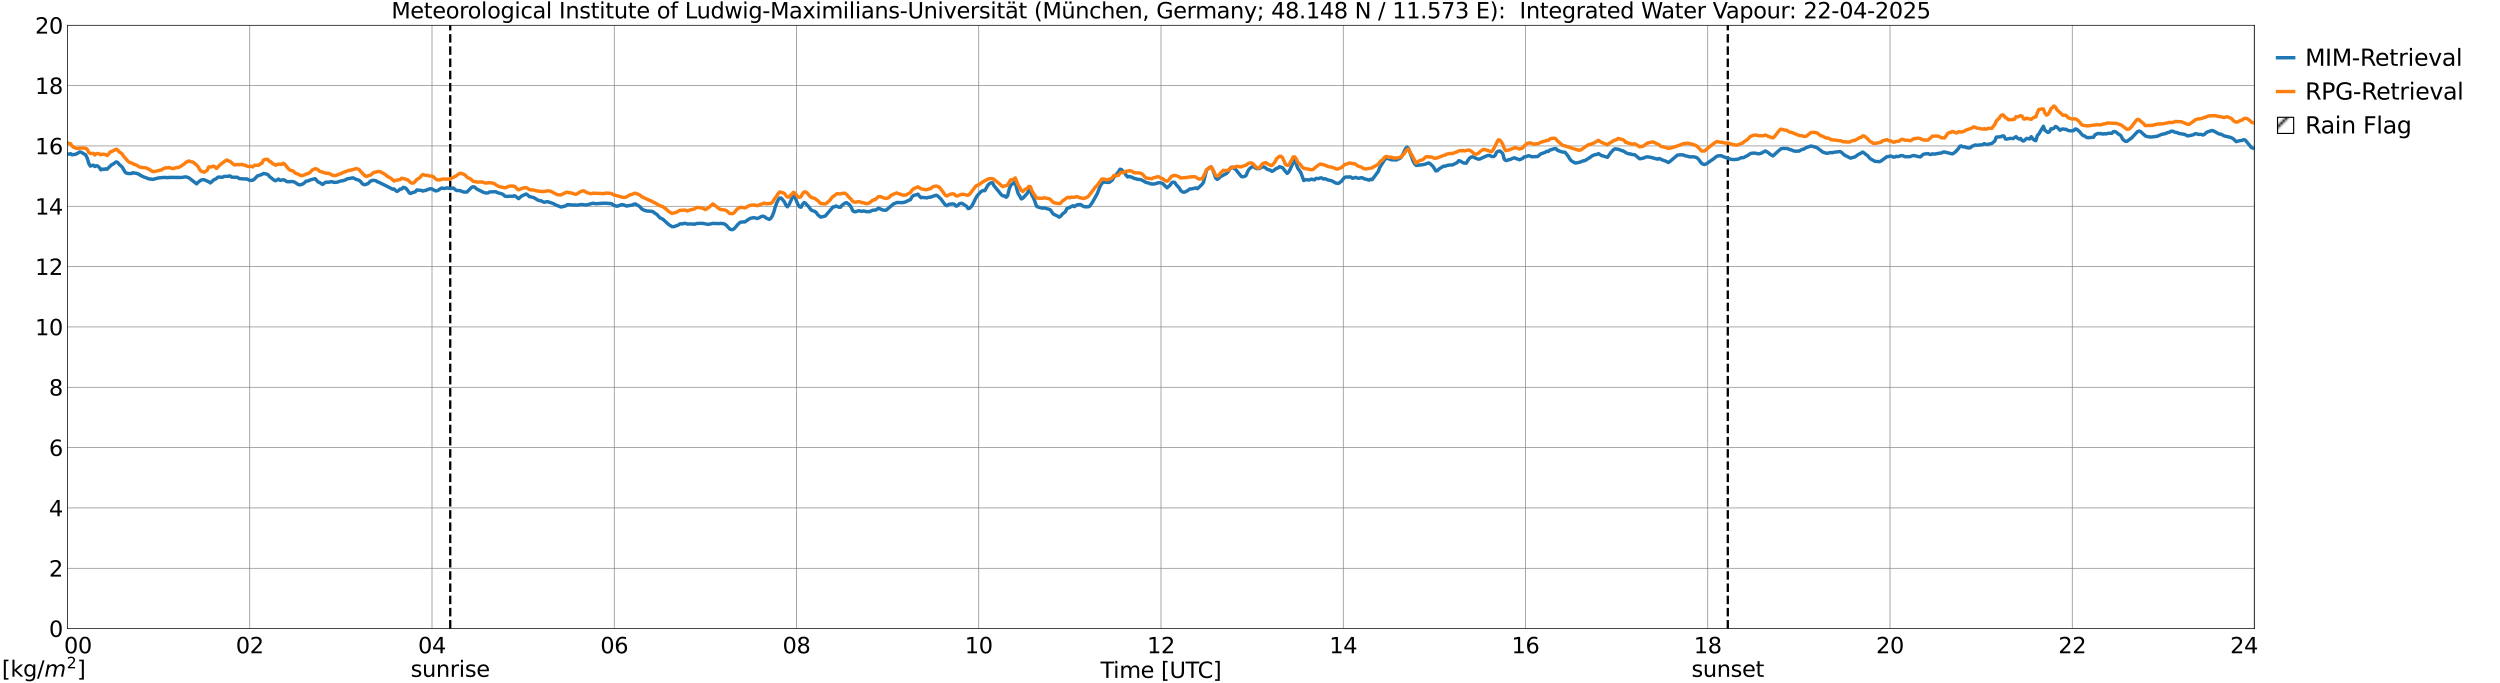 <?xml version="1.0" encoding="utf-8" standalone="no"?>
<!DOCTYPE svg PUBLIC "-//W3C//DTD SVG 1.1//EN"
  "http://www.w3.org/Graphics/SVG/1.1/DTD/svg11.dtd">
<svg xmlns:xlink="http://www.w3.org/1999/xlink" width="1085.4pt" height="296.64pt" viewBox="0 0 1085.4 296.64" xmlns="http://www.w3.org/2000/svg" version="1.1">
 <defs>
  <style type="text/css">*{stroke-linejoin: round; stroke-linecap: butt}</style>
 </defs>
 <g id="figure_1">
  <g id="patch_1">
   <path d="M 0 296.64 
L 1085.4 296.64 
L 1085.4 0 
L 0 0 
z
" style="fill: #ffffff"/>
  </g>
  <g id="axes_1">
   <g id="patch_2">
    <path d="M 29.306 272.909 
L 978.814 272.909 
L 978.814 10.976 
L 29.306 10.976 
z
" style="fill: #ffffff"/>
   </g>
   <g id="patch_3">
    <path d="M 978.814 272.909 
L 978.814 272.909 
L 978.814 10.976 
L 978.814 10.976 
z
" clip-path="url(#p2ef0123a8b)" style="fill: #d3d3d3; stroke: #d3d3d3; stroke-linejoin: miter"/>
   </g>
   <g id="matplotlib.axis_1">
    <g id="xtick_1">
     <g id="line2d_1">
      <path d="M 29.306 272.909 
L 29.306 10.976 
" clip-path="url(#p2ef0123a8b)" style="fill: none; stroke: #808080; stroke-width: 0.3; stroke-linecap: square"/>
     </g>
     <g id="line2d_2"/>
     <g id="text_1">
      <!--    00 -->
      <g transform="translate(18.733 283.627) scale(0.095 -0.095)">
       <defs>
        <path id="DejaVuSans-20" transform="scale(0.016)"/>
        <path id="DejaVuSans-30" d="M 2034 4250 
Q 1547 4250 1301 3770 
Q 1056 3291 1056 2328 
Q 1056 1369 1301 889 
Q 1547 409 2034 409 
Q 2525 409 2770 889 
Q 3016 1369 3016 2328 
Q 3016 3291 2770 3770 
Q 2525 4250 2034 4250 
z
M 2034 4750 
Q 2819 4750 3233 4129 
Q 3647 3509 3647 2328 
Q 3647 1150 3233 529 
Q 2819 -91 2034 -91 
Q 1250 -91 836 529 
Q 422 1150 422 2328 
Q 422 3509 836 4129 
Q 1250 4750 2034 4750 
z
" transform="scale(0.016)"/>
       </defs>
       <use xlink:href="#DejaVuSans-20"/>
       <use xlink:href="#DejaVuSans-20" transform="translate(31.787 0)"/>
       <use xlink:href="#DejaVuSans-20" transform="translate(63.574 0)"/>
       <use xlink:href="#DejaVuSans-30" transform="translate(95.361 0)"/>
       <use xlink:href="#DejaVuSans-30" transform="translate(158.984 0)"/>
      </g>
     </g>
    </g>
    <g id="xtick_2">
     <g id="line2d_3">
      <path d="M 108.431 272.909 
L 108.431 10.976 
" clip-path="url(#p2ef0123a8b)" style="fill: none; stroke: #808080; stroke-width: 0.3; stroke-linecap: square"/>
     </g>
     <g id="line2d_4"/>
     <g id="text_2">
      <!-- 02 -->
      <g transform="translate(102.387 283.627) scale(0.095 -0.095)">
       <defs>
        <path id="DejaVuSans-32" d="M 1228 531 
L 3431 531 
L 3431 0 
L 469 0 
L 469 531 
Q 828 903 1448 1529 
Q 2069 2156 2228 2338 
Q 2531 2678 2651 2914 
Q 2772 3150 2772 3378 
Q 2772 3750 2511 3984 
Q 2250 4219 1831 4219 
Q 1534 4219 1204 4116 
Q 875 4013 500 3803 
L 500 4441 
Q 881 4594 1212 4672 
Q 1544 4750 1819 4750 
Q 2544 4750 2975 4387 
Q 3406 4025 3406 3419 
Q 3406 3131 3298 2873 
Q 3191 2616 2906 2266 
Q 2828 2175 2409 1742 
Q 1991 1309 1228 531 
z
" transform="scale(0.016)"/>
       </defs>
       <use xlink:href="#DejaVuSans-30"/>
       <use xlink:href="#DejaVuSans-32" transform="translate(63.623 0)"/>
      </g>
     </g>
    </g>
    <g id="xtick_3">
     <g id="line2d_5">
      <path d="M 187.557 272.909 
L 187.557 10.976 
" clip-path="url(#p2ef0123a8b)" style="fill: none; stroke: #808080; stroke-width: 0.3; stroke-linecap: square"/>
     </g>
     <g id="line2d_6"/>
     <g id="text_3">
      <!-- 04 -->
      <g transform="translate(181.513 283.627) scale(0.095 -0.095)">
       <defs>
        <path id="DejaVuSans-34" d="M 2419 4116 
L 825 1625 
L 2419 1625 
L 2419 4116 
z
M 2253 4666 
L 3047 4666 
L 3047 1625 
L 3713 1625 
L 3713 1100 
L 3047 1100 
L 3047 0 
L 2419 0 
L 2419 1100 
L 313 1100 
L 313 1709 
L 2253 4666 
z
" transform="scale(0.016)"/>
       </defs>
       <use xlink:href="#DejaVuSans-30"/>
       <use xlink:href="#DejaVuSans-34" transform="translate(63.623 0)"/>
      </g>
     </g>
    </g>
    <g id="xtick_4">
     <g id="line2d_7">
      <path d="M 266.683 272.909 
L 266.683 10.976 
" clip-path="url(#p2ef0123a8b)" style="fill: none; stroke: #808080; stroke-width: 0.3; stroke-linecap: square"/>
     </g>
     <g id="line2d_8"/>
     <g id="text_4">
      <!-- 06 -->
      <g transform="translate(260.638 283.627) scale(0.095 -0.095)">
       <defs>
        <path id="DejaVuSans-36" d="M 2113 2584 
Q 1688 2584 1439 2293 
Q 1191 2003 1191 1497 
Q 1191 994 1439 701 
Q 1688 409 2113 409 
Q 2538 409 2786 701 
Q 3034 994 3034 1497 
Q 3034 2003 2786 2293 
Q 2538 2584 2113 2584 
z
M 3366 4563 
L 3366 3988 
Q 3128 4100 2886 4159 
Q 2644 4219 2406 4219 
Q 1781 4219 1451 3797 
Q 1122 3375 1075 2522 
Q 1259 2794 1537 2939 
Q 1816 3084 2150 3084 
Q 2853 3084 3261 2657 
Q 3669 2231 3669 1497 
Q 3669 778 3244 343 
Q 2819 -91 2113 -91 
Q 1303 -91 875 529 
Q 447 1150 447 2328 
Q 447 3434 972 4092 
Q 1497 4750 2381 4750 
Q 2619 4750 2861 4703 
Q 3103 4656 3366 4563 
z
" transform="scale(0.016)"/>
       </defs>
       <use xlink:href="#DejaVuSans-30"/>
       <use xlink:href="#DejaVuSans-36" transform="translate(63.623 0)"/>
      </g>
     </g>
    </g>
    <g id="xtick_5">
     <g id="line2d_9">
      <path d="M 345.808 272.909 
L 345.808 10.976 
" clip-path="url(#p2ef0123a8b)" style="fill: none; stroke: #808080; stroke-width: 0.3; stroke-linecap: square"/>
     </g>
     <g id="line2d_10"/>
     <g id="text_5">
      <!-- 08 -->
      <g transform="translate(339.764 283.627) scale(0.095 -0.095)">
       <defs>
        <path id="DejaVuSans-38" d="M 2034 2216 
Q 1584 2216 1326 1975 
Q 1069 1734 1069 1313 
Q 1069 891 1326 650 
Q 1584 409 2034 409 
Q 2484 409 2743 651 
Q 3003 894 3003 1313 
Q 3003 1734 2745 1975 
Q 2488 2216 2034 2216 
z
M 1403 2484 
Q 997 2584 770 2862 
Q 544 3141 544 3541 
Q 544 4100 942 4425 
Q 1341 4750 2034 4750 
Q 2731 4750 3128 4425 
Q 3525 4100 3525 3541 
Q 3525 3141 3298 2862 
Q 3072 2584 2669 2484 
Q 3125 2378 3379 2068 
Q 3634 1759 3634 1313 
Q 3634 634 3220 271 
Q 2806 -91 2034 -91 
Q 1263 -91 848 271 
Q 434 634 434 1313 
Q 434 1759 690 2068 
Q 947 2378 1403 2484 
z
M 1172 3481 
Q 1172 3119 1398 2916 
Q 1625 2713 2034 2713 
Q 2441 2713 2670 2916 
Q 2900 3119 2900 3481 
Q 2900 3844 2670 4047 
Q 2441 4250 2034 4250 
Q 1625 4250 1398 4047 
Q 1172 3844 1172 3481 
z
" transform="scale(0.016)"/>
       </defs>
       <use xlink:href="#DejaVuSans-30"/>
       <use xlink:href="#DejaVuSans-38" transform="translate(63.623 0)"/>
      </g>
     </g>
    </g>
    <g id="xtick_6">
     <g id="line2d_11">
      <path d="M 424.934 272.909 
L 424.934 10.976 
" clip-path="url(#p2ef0123a8b)" style="fill: none; stroke: #808080; stroke-width: 0.3; stroke-linecap: square"/>
     </g>
     <g id="line2d_12"/>
     <g id="text_6">
      <!-- 10 -->
      <g transform="translate(418.89 283.627) scale(0.095 -0.095)">
       <defs>
        <path id="DejaVuSans-31" d="M 794 531 
L 1825 531 
L 1825 4091 
L 703 3866 
L 703 4441 
L 1819 4666 
L 2450 4666 
L 2450 531 
L 3481 531 
L 3481 0 
L 794 0 
L 794 531 
z
" transform="scale(0.016)"/>
       </defs>
       <use xlink:href="#DejaVuSans-31"/>
       <use xlink:href="#DejaVuSans-30" transform="translate(63.623 0)"/>
      </g>
     </g>
    </g>
    <g id="xtick_7">
     <g id="line2d_13">
      <path d="M 504.06 272.909 
L 504.06 10.976 
" clip-path="url(#p2ef0123a8b)" style="fill: none; stroke: #808080; stroke-width: 0.3; stroke-linecap: square"/>
     </g>
     <g id="line2d_14"/>
     <g id="text_7">
      <!-- 12 -->
      <g transform="translate(498.015 283.627) scale(0.095 -0.095)">
       <use xlink:href="#DejaVuSans-31"/>
       <use xlink:href="#DejaVuSans-32" transform="translate(63.623 0)"/>
      </g>
     </g>
    </g>
    <g id="xtick_8">
     <g id="line2d_15">
      <path d="M 583.185 272.909 
L 583.185 10.976 
" clip-path="url(#p2ef0123a8b)" style="fill: none; stroke: #808080; stroke-width: 0.3; stroke-linecap: square"/>
     </g>
     <g id="line2d_16"/>
     <g id="text_8">
      <!-- 14 -->
      <g transform="translate(577.141 283.627) scale(0.095 -0.095)">
       <use xlink:href="#DejaVuSans-31"/>
       <use xlink:href="#DejaVuSans-34" transform="translate(63.623 0)"/>
      </g>
     </g>
    </g>
    <g id="xtick_9">
     <g id="line2d_17">
      <path d="M 662.311 272.909 
L 662.311 10.976 
" clip-path="url(#p2ef0123a8b)" style="fill: none; stroke: #808080; stroke-width: 0.3; stroke-linecap: square"/>
     </g>
     <g id="line2d_18"/>
     <g id="text_9">
      <!-- 16 -->
      <g transform="translate(656.267 283.627) scale(0.095 -0.095)">
       <use xlink:href="#DejaVuSans-31"/>
       <use xlink:href="#DejaVuSans-36" transform="translate(63.623 0)"/>
      </g>
     </g>
    </g>
    <g id="xtick_10">
     <g id="line2d_19">
      <path d="M 741.437 272.909 
L 741.437 10.976 
" clip-path="url(#p2ef0123a8b)" style="fill: none; stroke: #808080; stroke-width: 0.3; stroke-linecap: square"/>
     </g>
     <g id="line2d_20"/>
     <g id="text_10">
      <!-- 18 -->
      <g transform="translate(735.392 283.627) scale(0.095 -0.095)">
       <use xlink:href="#DejaVuSans-31"/>
       <use xlink:href="#DejaVuSans-38" transform="translate(63.623 0)"/>
      </g>
     </g>
    </g>
    <g id="xtick_11">
     <g id="line2d_21">
      <path d="M 820.562 272.909 
L 820.562 10.976 
" clip-path="url(#p2ef0123a8b)" style="fill: none; stroke: #808080; stroke-width: 0.3; stroke-linecap: square"/>
     </g>
     <g id="line2d_22"/>
     <g id="text_11">
      <!-- 20 -->
      <g transform="translate(814.518 283.627) scale(0.095 -0.095)">
       <use xlink:href="#DejaVuSans-32"/>
       <use xlink:href="#DejaVuSans-30" transform="translate(63.623 0)"/>
      </g>
     </g>
    </g>
    <g id="xtick_12">
     <g id="line2d_23">
      <path d="M 899.688 272.909 
L 899.688 10.976 
" clip-path="url(#p2ef0123a8b)" style="fill: none; stroke: #808080; stroke-width: 0.3; stroke-linecap: square"/>
     </g>
     <g id="line2d_24"/>
     <g id="text_12">
      <!-- 22 -->
      <g transform="translate(893.644 283.627) scale(0.095 -0.095)">
       <use xlink:href="#DejaVuSans-32"/>
       <use xlink:href="#DejaVuSans-32" transform="translate(63.623 0)"/>
      </g>
     </g>
    </g>
    <g id="xtick_13">
     <g id="line2d_25">
      <path d="M 978.814 272.909 
L 978.814 10.976 
" clip-path="url(#p2ef0123a8b)" style="fill: none; stroke: #808080; stroke-width: 0.3; stroke-linecap: square"/>
     </g>
     <g id="line2d_26"/>
     <g id="text_13">
      <!-- 24    -->
      <g transform="translate(968.241 283.627) scale(0.095 -0.095)">
       <use xlink:href="#DejaVuSans-32"/>
       <use xlink:href="#DejaVuSans-34" transform="translate(63.623 0)"/>
       <use xlink:href="#DejaVuSans-20" transform="translate(127.246 0)"/>
       <use xlink:href="#DejaVuSans-20" transform="translate(159.033 0)"/>
       <use xlink:href="#DejaVuSans-20" transform="translate(190.82 0)"/>
      </g>
     </g>
    </g>
    <g id="text_14">
     <!-- Time [UTC] -->
     <g transform="translate(477.806 294.322) scale(0.095 -0.095)">
      <defs>
       <path id="DejaVuSans-54" d="M -19 4666 
L 3928 4666 
L 3928 4134 
L 2272 4134 
L 2272 0 
L 1638 0 
L 1638 4134 
L -19 4134 
L -19 4666 
z
" transform="scale(0.016)"/>
       <path id="DejaVuSans-69" d="M 603 3500 
L 1178 3500 
L 1178 0 
L 603 0 
L 603 3500 
z
M 603 4863 
L 1178 4863 
L 1178 4134 
L 603 4134 
L 603 4863 
z
" transform="scale(0.016)"/>
       <path id="DejaVuSans-6d" d="M 3328 2828 
Q 3544 3216 3844 3400 
Q 4144 3584 4550 3584 
Q 5097 3584 5394 3201 
Q 5691 2819 5691 2113 
L 5691 0 
L 5113 0 
L 5113 2094 
Q 5113 2597 4934 2840 
Q 4756 3084 4391 3084 
Q 3944 3084 3684 2787 
Q 3425 2491 3425 1978 
L 3425 0 
L 2847 0 
L 2847 2094 
Q 2847 2600 2669 2842 
Q 2491 3084 2119 3084 
Q 1678 3084 1418 2786 
Q 1159 2488 1159 1978 
L 1159 0 
L 581 0 
L 581 3500 
L 1159 3500 
L 1159 2956 
Q 1356 3278 1631 3431 
Q 1906 3584 2284 3584 
Q 2666 3584 2933 3390 
Q 3200 3197 3328 2828 
z
" transform="scale(0.016)"/>
       <path id="DejaVuSans-65" d="M 3597 1894 
L 3597 1613 
L 953 1613 
Q 991 1019 1311 708 
Q 1631 397 2203 397 
Q 2534 397 2845 478 
Q 3156 559 3463 722 
L 3463 178 
Q 3153 47 2828 -22 
Q 2503 -91 2169 -91 
Q 1331 -91 842 396 
Q 353 884 353 1716 
Q 353 2575 817 3079 
Q 1281 3584 2069 3584 
Q 2775 3584 3186 3129 
Q 3597 2675 3597 1894 
z
M 3022 2063 
Q 3016 2534 2758 2815 
Q 2500 3097 2075 3097 
Q 1594 3097 1305 2825 
Q 1016 2553 972 2059 
L 3022 2063 
z
" transform="scale(0.016)"/>
       <path id="DejaVuSans-5b" d="M 550 4863 
L 1875 4863 
L 1875 4416 
L 1125 4416 
L 1125 -397 
L 1875 -397 
L 1875 -844 
L 550 -844 
L 550 4863 
z
" transform="scale(0.016)"/>
       <path id="DejaVuSans-55" d="M 556 4666 
L 1191 4666 
L 1191 1831 
Q 1191 1081 1462 751 
Q 1734 422 2344 422 
Q 2950 422 3222 751 
Q 3494 1081 3494 1831 
L 3494 4666 
L 4128 4666 
L 4128 1753 
Q 4128 841 3676 375 
Q 3225 -91 2344 -91 
Q 1459 -91 1007 375 
Q 556 841 556 1753 
L 556 4666 
z
" transform="scale(0.016)"/>
       <path id="DejaVuSans-43" d="M 4122 4306 
L 4122 3641 
Q 3803 3938 3442 4084 
Q 3081 4231 2675 4231 
Q 1875 4231 1450 3742 
Q 1025 3253 1025 2328 
Q 1025 1406 1450 917 
Q 1875 428 2675 428 
Q 3081 428 3442 575 
Q 3803 722 4122 1019 
L 4122 359 
Q 3791 134 3420 21 
Q 3050 -91 2638 -91 
Q 1578 -91 968 557 
Q 359 1206 359 2328 
Q 359 3453 968 4101 
Q 1578 4750 2638 4750 
Q 3056 4750 3426 4639 
Q 3797 4528 4122 4306 
z
" transform="scale(0.016)"/>
       <path id="DejaVuSans-5d" d="M 1947 4863 
L 1947 -844 
L 622 -844 
L 622 -397 
L 1369 -397 
L 1369 4416 
L 622 4416 
L 622 4863 
L 1947 4863 
z
" transform="scale(0.016)"/>
      </defs>
      <use xlink:href="#DejaVuSans-54"/>
      <use xlink:href="#DejaVuSans-69" transform="translate(57.959 0)"/>
      <use xlink:href="#DejaVuSans-6d" transform="translate(85.742 0)"/>
      <use xlink:href="#DejaVuSans-65" transform="translate(183.154 0)"/>
      <use xlink:href="#DejaVuSans-20" transform="translate(244.678 0)"/>
      <use xlink:href="#DejaVuSans-5b" transform="translate(276.465 0)"/>
      <use xlink:href="#DejaVuSans-55" transform="translate(315.479 0)"/>
      <use xlink:href="#DejaVuSans-54" transform="translate(388.672 0)"/>
      <use xlink:href="#DejaVuSans-43" transform="translate(443.881 0)"/>
      <use xlink:href="#DejaVuSans-5d" transform="translate(513.705 0)"/>
     </g>
    </g>
   </g>
   <g id="matplotlib.axis_2">
    <g id="ytick_1">
     <g id="line2d_27">
      <path d="M 29.306 272.909 
L 978.814 272.909 
" clip-path="url(#p2ef0123a8b)" style="fill: none; stroke: #808080; stroke-width: 0.3; stroke-linecap: square"/>
     </g>
     <g id="line2d_28"/>
     <g id="text_15">
      <!-- 0 -->
      <g transform="translate(21.261 276.518) scale(0.095 -0.095)">
       <use xlink:href="#DejaVuSans-30"/>
      </g>
     </g>
    </g>
    <g id="ytick_2">
     <g id="line2d_29">
      <path d="M 29.306 246.715 
L 978.814 246.715 
" clip-path="url(#p2ef0123a8b)" style="fill: none; stroke: #808080; stroke-width: 0.3; stroke-linecap: square"/>
     </g>
     <g id="line2d_30"/>
     <g id="text_16">
      <!-- 2 -->
      <g transform="translate(21.261 250.325) scale(0.095 -0.095)">
       <use xlink:href="#DejaVuSans-32"/>
      </g>
     </g>
    </g>
    <g id="ytick_3">
     <g id="line2d_31">
      <path d="M 29.306 220.522 
L 978.814 220.522 
" clip-path="url(#p2ef0123a8b)" style="fill: none; stroke: #808080; stroke-width: 0.3; stroke-linecap: square"/>
     </g>
     <g id="line2d_32"/>
     <g id="text_17">
      <!-- 4 -->
      <g transform="translate(21.261 224.131) scale(0.095 -0.095)">
       <use xlink:href="#DejaVuSans-34"/>
      </g>
     </g>
    </g>
    <g id="ytick_4">
     <g id="line2d_33">
      <path d="M 29.306 194.329 
L 978.814 194.329 
" clip-path="url(#p2ef0123a8b)" style="fill: none; stroke: #808080; stroke-width: 0.3; stroke-linecap: square"/>
     </g>
     <g id="line2d_34"/>
     <g id="text_18">
      <!-- 6 -->
      <g transform="translate(21.261 197.938) scale(0.095 -0.095)">
       <use xlink:href="#DejaVuSans-36"/>
      </g>
     </g>
    </g>
    <g id="ytick_5">
     <g id="line2d_35">
      <path d="M 29.306 168.136 
L 978.814 168.136 
" clip-path="url(#p2ef0123a8b)" style="fill: none; stroke: #808080; stroke-width: 0.3; stroke-linecap: square"/>
     </g>
     <g id="line2d_36"/>
     <g id="text_19">
      <!-- 8 -->
      <g transform="translate(21.261 171.745) scale(0.095 -0.095)">
       <use xlink:href="#DejaVuSans-38"/>
      </g>
     </g>
    </g>
    <g id="ytick_6">
     <g id="line2d_37">
      <path d="M 29.306 141.942 
L 978.814 141.942 
" clip-path="url(#p2ef0123a8b)" style="fill: none; stroke: #808080; stroke-width: 0.3; stroke-linecap: square"/>
     </g>
     <g id="line2d_38"/>
     <g id="text_20">
      <!-- 10 -->
      <g transform="translate(15.217 145.551) scale(0.095 -0.095)">
       <use xlink:href="#DejaVuSans-31"/>
       <use xlink:href="#DejaVuSans-30" transform="translate(63.623 0)"/>
      </g>
     </g>
    </g>
    <g id="ytick_7">
     <g id="line2d_39">
      <path d="M 29.306 115.749 
L 978.814 115.749 
" clip-path="url(#p2ef0123a8b)" style="fill: none; stroke: #808080; stroke-width: 0.3; stroke-linecap: square"/>
     </g>
     <g id="line2d_40"/>
     <g id="text_21">
      <!-- 12 -->
      <g transform="translate(15.217 119.358) scale(0.095 -0.095)">
       <use xlink:href="#DejaVuSans-31"/>
       <use xlink:href="#DejaVuSans-32" transform="translate(63.623 0)"/>
      </g>
     </g>
    </g>
    <g id="ytick_8">
     <g id="line2d_41">
      <path d="M 29.306 89.556 
L 978.814 89.556 
" clip-path="url(#p2ef0123a8b)" style="fill: none; stroke: #808080; stroke-width: 0.3; stroke-linecap: square"/>
     </g>
     <g id="line2d_42"/>
     <g id="text_22">
      <!-- 14 -->
      <g transform="translate(15.217 93.165) scale(0.095 -0.095)">
       <use xlink:href="#DejaVuSans-31"/>
       <use xlink:href="#DejaVuSans-34" transform="translate(63.623 0)"/>
      </g>
     </g>
    </g>
    <g id="ytick_9">
     <g id="line2d_43">
      <path d="M 29.306 63.362 
L 978.814 63.362 
" clip-path="url(#p2ef0123a8b)" style="fill: none; stroke: #808080; stroke-width: 0.3; stroke-linecap: square"/>
     </g>
     <g id="line2d_44"/>
     <g id="text_23">
      <!-- 16 -->
      <g transform="translate(15.217 66.972) scale(0.095 -0.095)">
       <use xlink:href="#DejaVuSans-31"/>
       <use xlink:href="#DejaVuSans-36" transform="translate(63.623 0)"/>
      </g>
     </g>
    </g>
    <g id="ytick_10">
     <g id="line2d_45">
      <path d="M 29.306 37.169 
L 978.814 37.169 
" clip-path="url(#p2ef0123a8b)" style="fill: none; stroke: #808080; stroke-width: 0.3; stroke-linecap: square"/>
     </g>
     <g id="line2d_46"/>
     <g id="text_24">
      <!-- 18 -->
      <g transform="translate(15.217 40.778) scale(0.095 -0.095)">
       <use xlink:href="#DejaVuSans-31"/>
       <use xlink:href="#DejaVuSans-38" transform="translate(63.623 0)"/>
      </g>
     </g>
    </g>
    <g id="ytick_11">
     <g id="line2d_47">
      <path d="M 29.306 10.976 
L 978.814 10.976 
" clip-path="url(#p2ef0123a8b)" style="fill: none; stroke: #808080; stroke-width: 0.3; stroke-linecap: square"/>
     </g>
     <g id="line2d_48"/>
     <g id="text_25">
      <!-- 20 -->
      <g transform="translate(15.217 14.585) scale(0.095 -0.095)">
       <use xlink:href="#DejaVuSans-32"/>
       <use xlink:href="#DejaVuSans-30" transform="translate(63.623 0)"/>
      </g>
     </g>
    </g>
   </g>
   <g id="line2d_49">
    <path d="M 195.47 272.909 
L 195.47 10.976 
" clip-path="url(#p2ef0123a8b)" style="fill: none; stroke-dasharray: 3.7,1.6; stroke-dashoffset: 0; stroke: #000000"/>
   </g>
   <g id="line2d_50">
    <path d="M 750.141 272.909 
L 750.141 10.976 
" clip-path="url(#p2ef0123a8b)" style="fill: none; stroke-dasharray: 3.7,1.6; stroke-dashoffset: 0; stroke: #000000"/>
   </g>
   <g id="line2d_51">
    <path d="M 29.306 66.814 
L 29.965 66.95 
L 30.625 66.72 
L 31.284 67.232 
L 31.943 67.07 
L 32.603 67.084 
L 33.921 66.421 
L 34.581 65.94 
L 35.24 66.123 
L 35.9 66.461 
L 37.218 67.271 
L 37.878 68.705 
L 38.537 70.909 
L 39.197 72.101 
L 40.515 71.709 
L 41.175 72.293 
L 41.834 71.935 
L 42.493 72.147 
L 43.153 72.759 
L 43.812 73.772 
L 44.472 73.395 
L 45.131 73.567 
L 45.79 73.287 
L 46.45 73.511 
L 48.428 71.551 
L 49.087 71.243 
L 50.406 70.301 
L 51.065 70.494 
L 51.725 71.344 
L 53.043 72.515 
L 54.362 74.811 
L 55.022 75.203 
L 55.681 75.338 
L 57 75.355 
L 57.659 74.977 
L 58.319 75.182 
L 58.978 75.165 
L 60.297 75.625 
L 60.956 76.115 
L 62.275 76.775 
L 64.912 77.739 
L 65.572 77.731 
L 66.231 77.91 
L 68.869 77.243 
L 70.847 77.057 
L 72.166 77.049 
L 72.825 77.177 
L 73.484 77.015 
L 78.759 77.064 
L 80.737 76.764 
L 82.056 77.234 
L 85.353 79.832 
L 86.013 79.127 
L 87.331 78.163 
L 87.991 78.039 
L 88.65 78.038 
L 90.628 78.908 
L 91.288 79.417 
L 91.947 78.912 
L 92.606 78.207 
L 93.925 77.567 
L 94.584 76.923 
L 95.244 76.877 
L 96.563 77.002 
L 97.222 76.59 
L 99.2 76.528 
L 99.86 76.359 
L 100.519 76.907 
L 103.156 76.986 
L 103.816 77.537 
L 106.453 77.724 
L 107.113 77.631 
L 108.431 78.354 
L 109.75 78.236 
L 110.41 77.801 
L 111.728 76.414 
L 113.707 75.75 
L 114.366 75.321 
L 115.025 75.401 
L 116.344 75.791 
L 117.003 76.644 
L 118.982 78.208 
L 119.641 78.474 
L 120.96 77.759 
L 121.619 78.3 
L 122.938 78.045 
L 123.597 78.186 
L 124.257 78.708 
L 124.916 78.932 
L 126.894 78.804 
L 127.553 78.948 
L 128.213 79.255 
L 129.532 80.147 
L 130.191 80.241 
L 130.85 80.125 
L 131.51 79.851 
L 132.169 79.382 
L 132.829 78.673 
L 133.488 78.66 
L 134.807 78.079 
L 136.785 77.565 
L 138.104 79 
L 138.763 79.258 
L 140.082 80.073 
L 141.4 79.086 
L 142.719 79.104 
L 144.038 78.839 
L 144.697 79.143 
L 146.016 79.185 
L 147.335 78.798 
L 147.994 78.571 
L 148.654 78.511 
L 149.972 78.104 
L 150.632 77.685 
L 153.269 77.197 
L 154.588 77.871 
L 155.907 78.259 
L 156.566 78.829 
L 157.226 79.674 
L 157.885 80.143 
L 158.544 80.172 
L 159.863 79.64 
L 160.523 78.934 
L 161.182 78.518 
L 161.841 78.268 
L 163.16 78.443 
L 163.819 78.93 
L 164.479 79.123 
L 169.754 81.747 
L 170.413 82.163 
L 171.073 82.027 
L 171.732 82.697 
L 172.391 83.094 
L 173.051 82.746 
L 173.71 82.067 
L 174.37 82.088 
L 175.029 81.387 
L 175.688 81.424 
L 176.348 81.901 
L 177.007 82.705 
L 177.666 83.727 
L 178.326 83.997 
L 178.985 83.637 
L 180.304 83.287 
L 180.963 82.479 
L 182.941 82.668 
L 183.601 82.966 
L 184.26 82.699 
L 184.92 82.68 
L 185.579 82.312 
L 186.898 81.912 
L 187.557 82.054 
L 188.876 82.797 
L 189.535 82.859 
L 190.195 82.65 
L 191.513 81.717 
L 192.173 81.675 
L 192.832 81.837 
L 194.151 81.579 
L 195.47 81.858 
L 196.788 81.621 
L 198.107 82.672 
L 198.767 82.754 
L 199.426 82.698 
L 201.404 83.386 
L 202.723 83.374 
L 204.701 81.376 
L 205.36 81.097 
L 206.02 81.187 
L 206.679 81.819 
L 207.339 82.243 
L 209.317 83.194 
L 209.976 83.57 
L 211.295 83.822 
L 211.954 83.73 
L 212.614 83.325 
L 215.251 83.225 
L 215.91 83.629 
L 217.889 84.148 
L 218.548 84.53 
L 219.207 85.159 
L 219.867 85.291 
L 221.845 85.177 
L 222.504 85.288 
L 223.164 84.976 
L 223.823 85.182 
L 225.142 86.249 
L 226.461 85.125 
L 228.439 84.222 
L 229.098 84.648 
L 229.757 85.311 
L 231.736 85.788 
L 233.714 86.973 
L 235.033 87.219 
L 235.692 87.612 
L 236.351 87.798 
L 237.67 87.532 
L 240.308 88.408 
L 240.967 88.85 
L 242.945 89.648 
L 243.604 89.883 
L 245.583 89.395 
L 246.242 88.898 
L 246.901 88.848 
L 248.88 89.035 
L 249.539 88.953 
L 250.198 89.059 
L 250.858 89.022 
L 252.176 88.804 
L 252.836 88.788 
L 254.155 88.998 
L 254.814 88.934 
L 257.451 88.227 
L 258.77 88.459 
L 260.089 88.344 
L 262.726 88.199 
L 264.705 88.356 
L 265.364 88.369 
L 266.683 89.234 
L 268.002 89.551 
L 269.98 88.798 
L 271.298 89.121 
L 271.958 89.481 
L 273.277 89.207 
L 274.595 89.015 
L 275.255 88.627 
L 275.914 88.559 
L 276.573 89.022 
L 277.233 89.348 
L 277.892 89.844 
L 278.552 90.627 
L 279.211 91.072 
L 280.53 91.575 
L 283.167 91.776 
L 283.827 92.169 
L 284.486 92.7 
L 285.145 93.046 
L 286.464 94.526 
L 287.783 95.178 
L 290.42 97.557 
L 291.739 98.387 
L 292.399 98.441 
L 294.377 97.776 
L 295.036 97.284 
L 295.696 97.161 
L 296.355 97.216 
L 297.014 96.956 
L 297.674 97.001 
L 298.333 97.255 
L 299.652 97.226 
L 301.63 97.349 
L 302.289 97.072 
L 303.608 96.979 
L 304.927 96.97 
L 307.564 97.416 
L 309.543 96.986 
L 312.18 97.094 
L 312.839 96.987 
L 314.158 97.122 
L 314.818 97.39 
L 315.477 97.951 
L 316.796 99.412 
L 317.455 99.666 
L 318.114 99.703 
L 318.774 99.245 
L 319.433 98.563 
L 320.093 97.707 
L 320.752 97.037 
L 321.411 96.531 
L 322.071 96.372 
L 323.39 96.357 
L 324.708 95.44 
L 325.368 94.993 
L 326.027 94.722 
L 327.346 94.464 
L 328.665 94.838 
L 329.324 94.698 
L 330.643 93.937 
L 331.302 93.883 
L 331.961 94.09 
L 332.621 94.65 
L 333.94 95.239 
L 334.599 94.852 
L 335.258 93.827 
L 335.918 92.226 
L 336.577 89.843 
L 337.236 88.085 
L 337.896 86.718 
L 338.555 85.948 
L 339.215 86.035 
L 340.533 87.601 
L 341.193 89.027 
L 341.852 89.782 
L 342.512 88.993 
L 344.49 84.698 
L 345.149 85.388 
L 345.808 87.316 
L 346.468 88.837 
L 347.127 89.776 
L 347.787 89.971 
L 348.446 88.717 
L 349.105 87.914 
L 349.765 88.263 
L 350.424 89.095 
L 351.083 89.695 
L 351.743 90.652 
L 352.402 91.343 
L 353.721 91.786 
L 354.38 92.26 
L 355.04 93.251 
L 356.359 94.279 
L 358.337 93.764 
L 361.634 89.884 
L 362.293 89.793 
L 362.952 89.443 
L 364.271 89.965 
L 364.93 89.962 
L 365.59 89.092 
L 366.909 88.153 
L 367.568 87.993 
L 368.887 88.963 
L 369.546 89.985 
L 370.206 91.483 
L 370.865 91.941 
L 371.524 91.905 
L 372.843 91.486 
L 374.162 91.769 
L 374.821 91.593 
L 375.481 91.674 
L 376.14 91.909 
L 376.799 91.854 
L 377.459 91.925 
L 378.777 91.296 
L 380.096 91.185 
L 380.756 90.876 
L 381.415 90.362 
L 383.393 91.231 
L 384.712 91.261 
L 388.009 88.474 
L 388.668 88.259 
L 389.328 87.921 
L 391.965 87.972 
L 393.284 87.626 
L 394.603 86.923 
L 395.262 86.713 
L 395.921 85.498 
L 396.581 84.885 
L 397.899 84.538 
L 398.559 84.297 
L 399.218 85.222 
L 399.878 85.84 
L 400.537 85.643 
L 401.196 85.803 
L 402.515 85.898 
L 403.175 85.642 
L 403.834 85.667 
L 405.153 85.178 
L 406.471 84.768 
L 407.131 85.092 
L 408.45 86.343 
L 410.428 88.996 
L 411.087 89.308 
L 411.746 88.8 
L 412.406 88.642 
L 413.725 88.506 
L 414.384 88.736 
L 415.043 89.486 
L 415.703 89.357 
L 416.362 88.573 
L 417.022 88.32 
L 417.681 88.273 
L 419.659 89.581 
L 420.318 90.559 
L 420.978 90.394 
L 421.637 89.752 
L 422.297 88.783 
L 423.615 86.076 
L 424.275 84.97 
L 425.593 83.491 
L 426.253 82.997 
L 426.912 82.712 
L 427.572 82.771 
L 428.89 80.446 
L 429.55 79.735 
L 430.209 79.393 
L 430.869 79.301 
L 431.528 80.604 
L 434.825 84.648 
L 435.484 85.069 
L 436.144 85.033 
L 436.803 85.655 
L 437.462 85.027 
L 438.122 82.251 
L 438.781 80.467 
L 439.44 80.001 
L 440.1 79.36 
L 440.759 79.035 
L 441.419 81.955 
L 442.078 84.134 
L 442.737 85.074 
L 443.397 86.368 
L 444.056 86.091 
L 446.034 83.894 
L 446.694 82.616 
L 447.353 82.669 
L 448.012 84.779 
L 448.672 85.894 
L 449.331 87.542 
L 449.991 89.509 
L 450.65 89.882 
L 452.628 90.399 
L 453.287 90.232 
L 455.925 91.006 
L 457.244 92.881 
L 459.222 93.86 
L 459.881 94.286 
L 460.541 93.833 
L 461.2 92.992 
L 462.519 91.955 
L 463.178 90.563 
L 464.497 90.01 
L 465.816 89.328 
L 466.475 89.705 
L 467.134 89.183 
L 467.794 88.884 
L 469.113 88.76 
L 470.431 89.641 
L 471.091 89.795 
L 472.409 89.781 
L 473.069 89.561 
L 474.388 87.674 
L 475.706 85.312 
L 476.366 84.116 
L 477.685 80.744 
L 478.344 79.641 
L 479.003 79.235 
L 479.663 78.962 
L 480.322 79.174 
L 481.641 79.182 
L 482.96 78.125 
L 483.619 76.798 
L 484.278 76.26 
L 485.597 74.597 
L 486.256 73.487 
L 486.916 73.626 
L 487.575 74.469 
L 488.235 74.893 
L 488.894 76.067 
L 489.553 76.819 
L 490.213 76.581 
L 491.532 76.974 
L 492.191 77.367 
L 494.169 77.894 
L 494.828 77.906 
L 495.488 78.071 
L 497.466 79.165 
L 498.785 79.487 
L 499.444 79.816 
L 500.763 79.912 
L 501.422 79.819 
L 502.741 79.415 
L 503.4 79.315 
L 504.719 79.607 
L 506.038 80.913 
L 506.697 81.523 
L 508.016 80.387 
L 508.675 79.37 
L 509.335 79.047 
L 509.994 79.197 
L 510.654 80.174 
L 511.972 81.59 
L 512.632 82.737 
L 513.291 83.243 
L 513.95 83.471 
L 514.61 83.327 
L 515.929 82.541 
L 516.588 82.012 
L 517.247 82.05 
L 519.226 81.563 
L 519.885 81.92 
L 521.863 80.075 
L 522.522 79.075 
L 523.841 73.803 
L 525.16 72.745 
L 525.819 72.536 
L 526.479 73.492 
L 527.797 77.328 
L 528.457 77.861 
L 529.116 77.448 
L 529.776 76.757 
L 532.413 75.366 
L 533.073 74.756 
L 534.391 72.718 
L 535.051 72.612 
L 535.71 73.113 
L 536.369 73.438 
L 538.348 75.904 
L 539.007 76.686 
L 539.666 76.725 
L 540.326 76.615 
L 540.985 76.17 
L 541.644 74.582 
L 542.304 73.479 
L 542.963 72.83 
L 543.623 72.417 
L 544.282 72.319 
L 544.941 72.899 
L 545.601 73.169 
L 546.919 73.162 
L 547.579 72.703 
L 548.238 72.451 
L 548.898 72.518 
L 549.557 72.962 
L 550.216 73.54 
L 551.535 73.892 
L 552.195 74.391 
L 552.854 74.132 
L 554.173 73.095 
L 554.832 72.961 
L 555.491 72.37 
L 556.81 72.797 
L 558.788 75.286 
L 559.448 74.783 
L 560.107 73.588 
L 561.426 70.625 
L 562.085 69.394 
L 563.404 72.96 
L 564.723 74.827 
L 566.042 78.387 
L 566.701 78.089 
L 567.36 77.99 
L 568.02 78.154 
L 568.679 78.068 
L 569.338 77.751 
L 570.657 78.095 
L 571.317 77.473 
L 572.635 77.514 
L 573.295 77.194 
L 573.954 77.294 
L 574.613 77.725 
L 575.273 77.574 
L 576.592 78.158 
L 577.91 78.404 
L 578.57 78.689 
L 579.889 79.461 
L 580.548 79.59 
L 581.207 79.583 
L 582.526 78.584 
L 583.185 77.664 
L 583.845 76.986 
L 584.504 76.826 
L 585.164 76.899 
L 585.823 76.759 
L 586.482 76.893 
L 587.142 77.388 
L 587.801 77.292 
L 588.46 77 
L 589.779 77.436 
L 591.098 77.118 
L 591.757 77.321 
L 592.417 77.67 
L 593.076 77.81 
L 594.395 78.219 
L 595.054 77.806 
L 595.714 78.024 
L 597.032 76.256 
L 598.351 74.483 
L 599.011 72.77 
L 600.329 70.674 
L 600.989 69.612 
L 601.648 68.815 
L 602.307 68.697 
L 602.967 68.975 
L 604.286 69.389 
L 604.945 69.43 
L 605.604 69.355 
L 606.264 69.475 
L 606.923 69.092 
L 607.582 68.88 
L 608.242 68.35 
L 608.901 67.296 
L 610.22 64.54 
L 610.879 63.897 
L 611.539 64.517 
L 613.517 69.926 
L 614.176 71.091 
L 614.836 71.802 
L 617.473 71.533 
L 618.792 71.279 
L 620.111 70.736 
L 620.77 70.952 
L 622.089 72.167 
L 623.408 74.221 
L 624.067 74.065 
L 624.726 73.398 
L 626.705 72.135 
L 627.364 72.157 
L 628.683 71.716 
L 630.661 71.581 
L 632.639 70.597 
L 633.298 69.78 
L 633.958 69.906 
L 635.276 70.701 
L 636.595 70.883 
L 637.255 69.72 
L 637.914 68.813 
L 638.573 68.252 
L 639.233 68.093 
L 639.892 68.236 
L 640.552 68.632 
L 641.87 69.132 
L 642.53 69.01 
L 644.508 68.079 
L 645.827 67.53 
L 646.486 67.447 
L 647.805 67.976 
L 648.464 67.978 
L 649.123 67.493 
L 649.783 66.055 
L 650.442 65.665 
L 651.102 65.544 
L 651.761 65.997 
L 652.42 66.645 
L 653.08 69.112 
L 653.739 69.674 
L 654.399 69.658 
L 655.058 69.296 
L 655.717 69.229 
L 657.036 68.614 
L 657.695 68.535 
L 658.355 68.907 
L 659.014 69.073 
L 659.674 69.368 
L 660.992 68.823 
L 661.652 68.167 
L 662.311 68.075 
L 663.63 67.611 
L 664.289 67.746 
L 664.949 68.065 
L 667.586 67.962 
L 668.905 66.831 
L 670.883 66.132 
L 671.542 65.67 
L 672.202 65.77 
L 672.861 65.149 
L 673.521 65.004 
L 674.839 64.53 
L 675.499 64.517 
L 676.158 65.246 
L 678.136 65.983 
L 679.455 66.093 
L 680.774 67.708 
L 681.433 68.862 
L 682.092 69.702 
L 683.411 70.535 
L 684.071 70.804 
L 686.049 70.383 
L 687.368 69.817 
L 688.027 69.788 
L 690.664 68.129 
L 691.324 67.626 
L 692.643 67.084 
L 693.302 67.075 
L 693.961 66.675 
L 695.28 67.504 
L 697.918 68.303 
L 699.236 66.382 
L 700.555 64.983 
L 701.215 64.591 
L 701.874 64.746 
L 702.533 64.774 
L 703.852 65.274 
L 705.171 65.758 
L 705.83 66.272 
L 707.149 66.812 
L 707.808 66.792 
L 708.468 67.076 
L 709.786 67.194 
L 711.765 68.885 
L 712.424 68.888 
L 713.743 68.57 
L 714.402 68.246 
L 715.062 68.091 
L 716.38 68.237 
L 719.677 69.108 
L 720.337 68.79 
L 721.655 69.41 
L 723.633 70.158 
L 724.293 70.56 
L 724.952 70.148 
L 728.249 67.363 
L 729.568 67.207 
L 730.887 67.272 
L 731.546 67.63 
L 732.205 67.705 
L 733.524 68.079 
L 734.184 68.124 
L 734.843 68.04 
L 736.162 68.25 
L 736.821 68.543 
L 737.48 69.204 
L 738.799 70.964 
L 739.459 71.306 
L 740.118 71.422 
L 740.777 71.146 
L 744.074 68.882 
L 745.393 67.783 
L 746.712 67.584 
L 747.371 67.642 
L 748.031 67.973 
L 751.327 69.122 
L 752.646 69.296 
L 754.624 69.111 
L 755.943 68.479 
L 756.602 68.505 
L 757.262 68.289 
L 757.921 67.896 
L 758.581 67.647 
L 759.899 66.703 
L 760.559 66.515 
L 761.218 66.468 
L 762.537 66.565 
L 763.196 66.786 
L 763.856 66.736 
L 764.515 66.569 
L 766.493 65.537 
L 767.812 66.338 
L 768.471 66.955 
L 769.79 67.699 
L 771.109 66.445 
L 773.087 64.686 
L 773.746 64.49 
L 774.406 64.438 
L 775.725 64.457 
L 776.384 64.618 
L 777.043 64.966 
L 777.703 65.052 
L 778.362 65.418 
L 779.681 65.681 
L 780.34 65.579 
L 781 65.645 
L 782.318 64.889 
L 782.978 64.804 
L 784.296 64.032 
L 786.275 63.385 
L 787.593 63.717 
L 788.912 64.146 
L 790.89 65.631 
L 791.55 66.152 
L 792.209 66.251 
L 792.868 66.559 
L 793.528 66.507 
L 794.847 66.217 
L 795.506 66.332 
L 796.165 66.12 
L 798.803 65.784 
L 799.462 66.104 
L 800.781 67.331 
L 803.419 68.653 
L 805.397 68.102 
L 806.715 67.117 
L 808.034 66.452 
L 808.694 66.01 
L 809.353 66.432 
L 810.012 67.02 
L 810.672 67.443 
L 811.99 68.9 
L 813.309 69.659 
L 813.969 70.04 
L 815.947 70.177 
L 816.606 69.945 
L 819.244 68.016 
L 819.903 68.003 
L 820.562 67.738 
L 821.222 67.843 
L 821.881 68.18 
L 822.541 68.218 
L 823.2 67.88 
L 823.859 67.98 
L 824.519 67.874 
L 825.178 67.59 
L 825.837 67.537 
L 827.156 68.037 
L 829.134 68.047 
L 830.453 67.573 
L 831.112 67.548 
L 832.431 67.9 
L 833.75 68.124 
L 835.069 66.939 
L 837.047 66.674 
L 837.706 67.003 
L 838.366 67.09 
L 839.025 66.762 
L 839.684 66.925 
L 842.322 66.476 
L 842.981 66.405 
L 843.641 66.004 
L 844.3 66.003 
L 847.597 66.819 
L 848.256 66.466 
L 848.916 65.986 
L 850.235 64.564 
L 850.894 63.502 
L 851.553 63.351 
L 852.213 63.76 
L 852.872 63.673 
L 853.531 64.009 
L 854.85 64.255 
L 855.51 64.098 
L 856.169 63.47 
L 856.828 63.289 
L 857.488 62.932 
L 858.147 63.063 
L 860.785 62.826 
L 861.444 62.355 
L 862.103 62.637 
L 862.763 62.717 
L 864.741 62.312 
L 866.06 61.223 
L 866.719 59.533 
L 868.697 59.373 
L 869.357 58.997 
L 870.016 59.061 
L 870.675 60.327 
L 871.335 60.389 
L 872.653 60.079 
L 873.313 60.075 
L 873.972 60.197 
L 875.291 59.329 
L 875.95 60 
L 876.61 60.411 
L 877.269 60.099 
L 877.929 61.046 
L 878.588 61.226 
L 879.907 60.071 
L 881.225 60.335 
L 881.885 59.342 
L 882.544 60.216 
L 883.204 60.859 
L 883.863 61.085 
L 884.522 58.884 
L 885.182 58.163 
L 887.16 54.802 
L 887.819 56.57 
L 889.138 57.53 
L 889.797 57.202 
L 890.457 55.889 
L 891.116 55.998 
L 891.775 55.605 
L 892.435 54.909 
L 893.094 55.225 
L 894.413 56.558 
L 895.072 56.089 
L 895.732 55.978 
L 896.391 56.133 
L 897.051 56.128 
L 897.71 56.602 
L 899.029 56.84 
L 900.347 56.686 
L 901.007 55.986 
L 901.666 56.144 
L 902.985 57.296 
L 903.644 58.149 
L 904.304 58.815 
L 904.963 58.965 
L 905.622 59.492 
L 906.282 59.789 
L 908.919 59.589 
L 909.579 58.512 
L 910.898 57.919 
L 911.557 58.04 
L 912.216 57.978 
L 912.876 58.22 
L 913.535 58.056 
L 914.194 58.168 
L 915.513 57.83 
L 916.832 57.904 
L 917.491 57.176 
L 918.151 57.109 
L 918.81 57.41 
L 919.469 57.995 
L 920.788 58.855 
L 921.448 60.227 
L 922.107 60.901 
L 922.766 61.369 
L 923.426 61.381 
L 924.745 60.404 
L 925.404 59.95 
L 928.041 57.131 
L 928.701 56.901 
L 929.36 57.139 
L 931.338 58.932 
L 931.998 59.242 
L 932.657 59.375 
L 933.976 59.5 
L 936.613 59.159 
L 937.932 58.587 
L 938.592 58.306 
L 939.91 58.082 
L 941.229 57.514 
L 941.888 57.457 
L 942.548 56.967 
L 943.207 56.918 
L 944.526 57.5 
L 945.185 57.518 
L 945.845 57.909 
L 948.482 58.344 
L 949.801 59.031 
L 951.779 58.637 
L 952.438 58.412 
L 953.098 58.021 
L 953.757 58.103 
L 954.417 58.337 
L 955.735 58.341 
L 956.395 58.622 
L 957.054 58.395 
L 957.714 57.688 
L 958.373 57.271 
L 960.351 56.673 
L 961.01 56.824 
L 962.989 57.928 
L 963.648 58.213 
L 964.307 58.265 
L 965.626 59.002 
L 968.264 59.612 
L 968.923 59.849 
L 969.582 60.259 
L 970.901 61.494 
L 972.22 61.124 
L 973.539 60.916 
L 974.198 60.609 
L 974.857 60.872 
L 977.495 64.074 
L 978.154 64.3 
L 978.154 64.3 
" clip-path="url(#p2ef0123a8b)" style="fill: none; stroke: #1f77b4; stroke-width: 1.5; stroke-linecap: square"/>
   </g>
   <g id="line2d_52">
    <path d="M 29.306 61.995 
L 29.965 62.302 
L 30.625 62.379 
L 31.284 63.379 
L 31.943 63.919 
L 33.262 64.432 
L 33.921 64.448 
L 34.581 64.235 
L 35.24 64.295 
L 35.9 64.226 
L 37.218 64.405 
L 37.878 64.86 
L 38.537 66.182 
L 39.197 66.643 
L 40.515 66.583 
L 41.175 67.282 
L 41.834 66.712 
L 42.493 66.621 
L 43.153 66.84 
L 43.812 67.214 
L 44.472 66.911 
L 45.79 67.085 
L 46.45 67.533 
L 47.109 67.003 
L 47.768 66.015 
L 48.428 65.818 
L 50.406 64.793 
L 51.065 65.069 
L 51.725 65.957 
L 52.384 66.296 
L 53.043 66.888 
L 53.703 67.88 
L 55.681 70.138 
L 56.34 70.538 
L 57 70.708 
L 58.319 71.38 
L 58.978 71.576 
L 59.637 71.899 
L 60.297 72.378 
L 61.615 72.755 
L 62.275 72.749 
L 63.594 72.946 
L 64.912 73.619 
L 66.231 74.451 
L 66.89 74.504 
L 70.187 73.739 
L 70.847 73.261 
L 72.166 72.825 
L 72.825 72.901 
L 73.484 72.706 
L 74.803 73.22 
L 75.462 73.12 
L 76.781 72.686 
L 77.441 72.766 
L 78.759 72 
L 79.419 71.5 
L 80.078 71.167 
L 80.737 70.432 
L 82.056 69.867 
L 82.716 70.2 
L 83.375 70.287 
L 84.034 70.51 
L 84.694 71.16 
L 85.353 71.619 
L 86.013 72.378 
L 86.672 73.596 
L 87.331 74.325 
L 88.65 74.783 
L 89.969 73.927 
L 90.628 72.459 
L 91.947 72.467 
L 92.606 72.114 
L 93.266 72.412 
L 93.925 73.117 
L 94.584 72.623 
L 95.244 71.792 
L 97.881 69.783 
L 98.541 69.441 
L 99.2 69.894 
L 99.86 70.029 
L 101.178 71.188 
L 101.838 71.63 
L 103.156 71.4 
L 103.816 71.522 
L 105.135 71.362 
L 105.794 71.692 
L 106.453 71.679 
L 107.113 72.086 
L 107.772 72.29 
L 108.431 72.3 
L 109.091 72.188 
L 109.75 72.451 
L 110.41 71.777 
L 112.388 71.713 
L 113.047 71.077 
L 113.707 70.931 
L 114.366 69.51 
L 115.025 69.217 
L 116.344 69.216 
L 117.003 70.139 
L 117.663 70.258 
L 118.322 71.123 
L 118.982 71.26 
L 119.641 71.763 
L 120.3 71.422 
L 120.96 71.232 
L 122.278 71.378 
L 122.938 70.902 
L 123.597 71.246 
L 124.916 72.941 
L 125.575 73.639 
L 126.235 73.992 
L 126.894 74.061 
L 127.553 74.505 
L 128.213 75.198 
L 129.532 75.622 
L 130.191 76.053 
L 130.85 76.253 
L 131.51 76.171 
L 132.169 75.951 
L 132.829 75.574 
L 133.488 75.472 
L 134.147 75.144 
L 134.807 74.65 
L 135.466 73.865 
L 136.785 73.274 
L 137.444 73.346 
L 138.104 73.721 
L 138.763 74.356 
L 141.4 75.192 
L 142.719 75.26 
L 144.697 76.213 
L 145.357 76.227 
L 146.016 76.104 
L 147.335 75.567 
L 147.994 75.41 
L 148.654 74.998 
L 150.632 74.284 
L 151.291 73.962 
L 151.951 73.991 
L 152.61 73.754 
L 153.929 73.456 
L 154.588 73.161 
L 155.907 73.583 
L 156.566 74.448 
L 158.544 76.438 
L 159.204 76.645 
L 159.863 76.233 
L 160.523 76.116 
L 161.182 75.82 
L 161.841 75.198 
L 162.501 74.761 
L 163.16 74.761 
L 163.819 74.502 
L 164.479 74.474 
L 165.138 74.578 
L 167.116 75.642 
L 167.776 76.277 
L 169.754 77.461 
L 171.073 78.577 
L 171.732 78.279 
L 173.71 77.977 
L 174.37 77.388 
L 175.688 77.634 
L 176.348 77.953 
L 177.007 78.088 
L 178.326 79.279 
L 178.985 79.527 
L 179.645 79.43 
L 180.963 77.932 
L 182.282 77.134 
L 182.941 76.281 
L 183.601 75.749 
L 184.26 76.009 
L 184.92 76.135 
L 185.579 76.061 
L 186.238 76.381 
L 187.557 76.471 
L 188.216 76.775 
L 188.876 77.467 
L 189.535 77.917 
L 190.195 78.117 
L 190.854 78.092 
L 192.173 77.727 
L 193.492 77.74 
L 194.151 77.777 
L 195.47 77.661 
L 198.107 76.349 
L 198.767 75.758 
L 199.426 75.35 
L 200.085 75.218 
L 201.404 75.697 
L 202.063 76.112 
L 202.723 76.854 
L 203.382 77.307 
L 204.042 77.542 
L 204.701 78.011 
L 205.36 78.708 
L 207.339 79.058 
L 209.317 78.998 
L 210.635 79.447 
L 211.295 79.492 
L 211.954 79.332 
L 213.273 79.375 
L 214.592 79.699 
L 215.251 80.239 
L 216.57 80.981 
L 219.207 81.529 
L 219.867 81.409 
L 220.526 80.952 
L 221.845 80.755 
L 223.164 80.821 
L 223.823 81.196 
L 224.482 82.001 
L 225.142 82.419 
L 225.801 82.187 
L 226.461 81.823 
L 227.779 81.468 
L 228.439 81.465 
L 229.098 81.771 
L 229.757 82.259 
L 230.417 82.442 
L 231.736 82.523 
L 233.054 82.903 
L 235.692 83.174 
L 237.011 83.002 
L 237.67 82.857 
L 238.989 82.983 
L 240.967 84.031 
L 241.626 84.375 
L 242.286 84.567 
L 243.604 84.603 
L 245.583 83.603 
L 246.242 83.422 
L 246.901 83.603 
L 248.22 83.808 
L 249.539 84.298 
L 250.198 84.349 
L 252.176 83.134 
L 252.836 82.926 
L 253.495 82.839 
L 254.814 83.647 
L 256.133 83.989 
L 256.792 84.071 
L 257.451 83.864 
L 261.408 84.015 
L 262.067 84.107 
L 262.726 83.896 
L 263.386 83.804 
L 264.045 83.91 
L 264.705 83.902 
L 265.364 84.009 
L 266.683 84.658 
L 270.639 85.737 
L 271.298 85.701 
L 271.958 85.517 
L 273.277 84.706 
L 274.595 84.313 
L 275.255 83.945 
L 275.914 83.915 
L 277.233 84.404 
L 277.892 84.758 
L 278.552 85.373 
L 279.87 86.006 
L 283.167 87.461 
L 283.827 87.877 
L 284.486 88.137 
L 286.464 89.322 
L 287.783 89.731 
L 289.102 90.716 
L 290.42 91.87 
L 291.739 92.666 
L 293.058 92.326 
L 293.717 92.151 
L 295.036 91.345 
L 297.014 91.224 
L 297.674 91.285 
L 298.333 91.604 
L 299.652 91.15 
L 301.63 90.663 
L 302.289 90.131 
L 302.949 90.064 
L 304.267 90.235 
L 305.586 90.608 
L 306.246 91.02 
L 307.564 90.195 
L 309.543 88.523 
L 312.18 90.597 
L 312.839 90.945 
L 314.818 91.21 
L 315.477 91.493 
L 316.796 92.697 
L 318.114 92.762 
L 318.774 92.31 
L 320.093 90.697 
L 321.411 90.032 
L 322.071 90.039 
L 323.39 90.296 
L 325.368 89.239 
L 326.027 89.09 
L 327.346 88.963 
L 328.665 89.308 
L 329.324 89.167 
L 329.983 88.809 
L 331.961 88.153 
L 332.621 88.456 
L 333.28 88.466 
L 333.94 88.318 
L 334.599 88.341 
L 335.258 87.94 
L 336.577 85.869 
L 337.236 85.056 
L 337.896 83.951 
L 338.555 83.316 
L 339.215 83.474 
L 340.533 83.941 
L 341.193 84.858 
L 341.852 85.566 
L 342.512 85.547 
L 343.171 84.809 
L 343.83 84.3 
L 344.49 83.487 
L 345.149 83.845 
L 346.468 85.53 
L 347.127 85.688 
L 347.787 85.328 
L 348.446 84.088 
L 349.105 83.339 
L 349.765 83.306 
L 350.424 83.773 
L 351.743 85.317 
L 352.402 85.781 
L 353.721 86.143 
L 355.04 87.113 
L 356.359 88.391 
L 358.337 88.551 
L 358.996 88.083 
L 360.315 86.937 
L 360.974 85.986 
L 361.634 85.315 
L 362.293 84.966 
L 362.952 84.368 
L 363.612 84.08 
L 364.271 84.208 
L 364.93 84.152 
L 365.59 83.951 
L 366.909 83.906 
L 367.568 84.416 
L 368.227 85.243 
L 369.546 86.525 
L 370.206 87.466 
L 370.865 87.727 
L 371.524 87.784 
L 372.843 87.504 
L 373.502 87.679 
L 374.162 87.995 
L 374.821 87.98 
L 376.14 88.47 
L 377.459 88.096 
L 378.777 87.011 
L 380.096 86.556 
L 381.415 85.354 
L 382.074 85.34 
L 382.734 85.523 
L 383.393 85.836 
L 384.712 86.164 
L 385.371 85.997 
L 386.031 85.706 
L 386.69 84.93 
L 388.009 84.25 
L 389.328 83.755 
L 389.987 84.039 
L 391.306 84.451 
L 391.965 84.759 
L 393.284 84.674 
L 395.262 83.618 
L 395.921 82.59 
L 396.581 81.964 
L 398.559 81.138 
L 399.878 81.974 
L 401.856 82.358 
L 402.515 82.284 
L 403.175 82.049 
L 403.834 81.967 
L 405.153 81.057 
L 406.471 80.756 
L 407.131 80.941 
L 407.79 81.3 
L 408.45 82.02 
L 410.428 84.758 
L 411.087 85.115 
L 412.406 84.384 
L 413.725 84.116 
L 414.384 84.364 
L 415.043 85.056 
L 415.703 85.085 
L 417.022 84.499 
L 417.681 84.345 
L 418.34 84.372 
L 420.318 84.787 
L 420.978 84.313 
L 423.615 80.866 
L 424.275 80.419 
L 424.934 80.25 
L 426.912 78.823 
L 428.231 78.17 
L 428.89 77.721 
L 430.209 77.517 
L 430.869 77.562 
L 431.528 77.876 
L 434.165 79.988 
L 434.825 80.669 
L 435.484 81.007 
L 436.144 80.689 
L 436.803 80.675 
L 437.462 80.229 
L 438.781 78.066 
L 439.44 78.106 
L 440.1 77.777 
L 440.759 77.242 
L 442.078 80.455 
L 442.737 81.388 
L 443.397 82.743 
L 444.056 83.156 
L 444.716 82.446 
L 446.034 81.699 
L 446.694 80.958 
L 447.353 81.072 
L 448.012 82.783 
L 448.672 83.958 
L 449.331 84.833 
L 449.991 85.98 
L 452.628 86.104 
L 453.287 85.833 
L 453.947 86.015 
L 455.266 86.205 
L 455.925 86.507 
L 457.244 87.812 
L 457.903 88.114 
L 459.881 88.434 
L 460.541 88.173 
L 461.2 87.323 
L 462.519 86.375 
L 463.178 85.869 
L 463.838 85.622 
L 464.497 85.9 
L 465.156 85.573 
L 465.816 85.664 
L 466.475 85.637 
L 467.794 85.354 
L 468.453 85.742 
L 470.431 86.193 
L 471.091 86.001 
L 472.409 85.371 
L 473.728 83.669 
L 475.706 81.032 
L 476.366 80.461 
L 478.344 77.73 
L 479.003 77.726 
L 479.663 77.842 
L 480.322 78.079 
L 480.981 78.003 
L 482.3 77.552 
L 482.96 77.139 
L 483.619 76.136 
L 484.278 76.293 
L 485.597 76.145 
L 486.256 75.216 
L 486.916 74.753 
L 487.575 74.996 
L 488.894 74.363 
L 489.553 74.325 
L 490.213 74.09 
L 491.532 74.346 
L 492.191 74.945 
L 493.51 75.068 
L 494.169 75.026 
L 495.488 75.293 
L 496.147 75.785 
L 497.466 77.299 
L 500.103 77.588 
L 500.763 77.204 
L 502.741 76.712 
L 503.4 76.85 
L 504.06 77.327 
L 504.719 77.602 
L 506.038 78.466 
L 506.697 78.66 
L 507.357 78.216 
L 508.675 76.486 
L 509.994 76.136 
L 510.654 76.288 
L 511.972 76.774 
L 512.632 77.284 
L 514.61 77.099 
L 515.269 77.102 
L 515.929 76.89 
L 518.566 76.691 
L 519.226 76.923 
L 519.885 77.4 
L 520.544 77.73 
L 521.863 77.646 
L 523.182 75.32 
L 523.841 73.716 
L 525.819 72.365 
L 527.138 74.666 
L 527.797 76.186 
L 528.457 76.482 
L 529.116 76.205 
L 529.776 75.238 
L 530.435 74.663 
L 531.094 73.91 
L 531.754 74.035 
L 533.073 73.988 
L 535.051 72.552 
L 535.71 72.698 
L 536.369 72.376 
L 537.029 72.24 
L 539.007 72.45 
L 539.666 72.113 
L 540.985 71.706 
L 541.644 71.157 
L 542.304 70.803 
L 542.963 70.727 
L 543.623 70.857 
L 544.282 71.385 
L 544.941 72.193 
L 545.601 72.687 
L 546.26 73.025 
L 546.919 72.821 
L 547.579 71.702 
L 548.238 70.98 
L 549.557 70.586 
L 550.216 71.102 
L 551.535 71.718 
L 552.195 71.846 
L 552.854 71.184 
L 553.513 70.351 
L 554.173 69.042 
L 554.832 68.34 
L 555.491 67.86 
L 556.151 67.821 
L 556.81 68.454 
L 558.129 71.434 
L 558.788 71.777 
L 559.448 71.73 
L 560.107 70.767 
L 561.426 68.157 
L 562.085 68.071 
L 562.745 68.935 
L 563.404 70.356 
L 564.723 71.648 
L 565.382 72.583 
L 566.042 73.106 
L 568.679 73.526 
L 569.338 73.676 
L 569.998 73.597 
L 571.317 72.498 
L 572.635 71.507 
L 573.295 71.226 
L 575.273 71.692 
L 576.592 72.327 
L 578.57 72.655 
L 579.889 73.235 
L 580.548 73.437 
L 582.526 72.698 
L 583.845 71.406 
L 584.504 71.285 
L 585.823 70.773 
L 586.482 70.841 
L 587.142 71.101 
L 587.801 70.963 
L 588.46 71.279 
L 589.779 72.187 
L 591.098 72.553 
L 591.757 73.06 
L 592.417 73.284 
L 593.076 73.352 
L 595.714 72.873 
L 598.351 71.299 
L 599.011 70.365 
L 599.67 69.733 
L 600.329 69.331 
L 600.989 68.465 
L 601.648 67.957 
L 602.307 67.972 
L 602.967 68.306 
L 604.286 68.269 
L 604.945 68.595 
L 606.264 68.61 
L 608.242 68.196 
L 608.901 67.396 
L 609.561 66.789 
L 610.879 64.88 
L 611.539 64.686 
L 612.198 66.157 
L 612.858 67.133 
L 614.836 70.846 
L 616.154 69.788 
L 617.473 69.42 
L 618.133 68.998 
L 618.792 68.254 
L 619.451 67.997 
L 620.77 68.192 
L 621.429 68.146 
L 622.748 68.713 
L 623.408 68.722 
L 626.045 67.765 
L 626.705 67.475 
L 627.364 67.358 
L 628.023 66.95 
L 629.342 66.649 
L 630.661 66.659 
L 631.32 66.339 
L 631.98 66.163 
L 633.298 65.597 
L 633.958 65.328 
L 634.617 65.517 
L 635.276 65.343 
L 635.936 65.498 
L 637.255 65.169 
L 637.914 65.146 
L 639.233 65.977 
L 639.892 66.758 
L 640.552 66.968 
L 641.211 66.849 
L 641.87 66.532 
L 642.53 65.817 
L 643.848 64.961 
L 644.508 64.956 
L 645.167 65.079 
L 645.827 65.334 
L 646.486 65.464 
L 647.145 65.914 
L 647.805 65.681 
L 648.464 64.697 
L 650.442 60.756 
L 651.102 60.789 
L 651.761 61.536 
L 652.42 62.574 
L 653.08 64.445 
L 653.739 65.415 
L 655.058 65.129 
L 655.717 64.844 
L 657.036 64.416 
L 657.695 64.014 
L 659.014 64.414 
L 659.674 64.696 
L 660.992 64.301 
L 661.652 63.479 
L 662.97 62.284 
L 664.289 62.019 
L 665.608 62.473 
L 666.267 62.652 
L 666.927 62.397 
L 667.586 62.489 
L 668.905 61.763 
L 670.883 61.224 
L 671.542 60.938 
L 672.202 60.979 
L 672.861 60.346 
L 673.521 60.127 
L 674.839 59.976 
L 675.499 60.285 
L 676.158 61.201 
L 676.817 61.682 
L 678.136 62.894 
L 678.796 63.178 
L 679.455 63.305 
L 680.114 63.614 
L 681.433 63.918 
L 682.092 64.214 
L 685.389 65.213 
L 686.049 65.189 
L 686.708 64.839 
L 689.346 62.976 
L 690.005 62.745 
L 690.664 62.648 
L 691.324 62.305 
L 691.983 62.142 
L 692.643 61.667 
L 693.302 61.345 
L 693.961 60.891 
L 694.621 61.404 
L 695.28 61.772 
L 697.918 62.883 
L 698.577 62.251 
L 699.236 61.951 
L 700.555 61.065 
L 701.215 60.809 
L 701.874 60.68 
L 702.533 60.089 
L 703.852 60.486 
L 704.511 60.603 
L 705.171 60.985 
L 705.83 61.853 
L 706.49 61.864 
L 707.149 62.27 
L 707.808 62.261 
L 708.468 62.576 
L 709.786 62.439 
L 710.446 62.871 
L 711.105 63.131 
L 711.765 63.715 
L 713.083 63.579 
L 713.743 63.234 
L 715.062 62.209 
L 716.38 61.831 
L 717.699 61.631 
L 720.337 62.875 
L 720.996 63.508 
L 723.633 64.138 
L 724.293 64.47 
L 724.952 64.234 
L 725.612 64.233 
L 727.59 63.589 
L 729.568 62.883 
L 730.887 62.337 
L 731.546 62.37 
L 732.205 62.201 
L 732.865 62.17 
L 733.524 62.378 
L 734.184 62.446 
L 736.162 63.086 
L 736.821 63.491 
L 738.799 65.576 
L 740.118 65.532 
L 741.437 64.344 
L 744.074 62.269 
L 745.393 61.431 
L 746.712 61.717 
L 747.371 61.754 
L 749.349 62.169 
L 750.009 62.121 
L 751.327 62.406 
L 751.987 62.682 
L 753.965 63.029 
L 754.624 62.876 
L 756.602 62.096 
L 757.262 61.482 
L 758.581 60.653 
L 759.899 59.266 
L 761.218 58.726 
L 762.537 58.635 
L 763.196 58.881 
L 765.174 58.983 
L 765.834 58.864 
L 766.493 58.595 
L 767.812 59.241 
L 768.471 59.425 
L 769.131 59.738 
L 769.79 59.828 
L 770.449 59.24 
L 772.428 56.723 
L 773.087 56.093 
L 773.746 56.159 
L 774.406 56.372 
L 775.725 56.61 
L 777.043 57.37 
L 777.703 57.4 
L 780.34 58.528 
L 781.659 58.911 
L 782.318 58.895 
L 782.978 59.204 
L 783.637 59.272 
L 784.296 59.08 
L 786.275 57.501 
L 787.593 57.457 
L 788.912 57.712 
L 790.231 58.719 
L 792.209 59.576 
L 792.868 59.963 
L 793.528 59.912 
L 794.187 60.152 
L 794.847 60.582 
L 795.506 60.759 
L 796.165 60.743 
L 799.462 61.184 
L 800.122 61.543 
L 802.759 61.677 
L 803.419 61.481 
L 804.078 61.145 
L 805.397 60.902 
L 807.375 59.766 
L 808.034 59.612 
L 808.694 58.997 
L 809.353 59.051 
L 810.672 60.1 
L 811.99 61.485 
L 812.65 61.728 
L 813.309 62.252 
L 813.969 62.279 
L 815.947 61.902 
L 816.606 61.753 
L 817.265 61.178 
L 819.244 60.617 
L 819.903 61.047 
L 821.222 61.29 
L 821.881 61.699 
L 822.541 61.71 
L 823.2 61.358 
L 823.859 61.374 
L 824.519 61.262 
L 825.178 60.705 
L 825.837 60.458 
L 827.156 60.873 
L 828.475 60.887 
L 829.134 61.103 
L 829.794 60.96 
L 830.453 60.459 
L 831.112 60.142 
L 831.772 60.147 
L 832.431 59.979 
L 833.75 60.121 
L 834.409 60.593 
L 835.728 60.847 
L 836.388 60.779 
L 837.047 60.837 
L 839.025 59.065 
L 839.684 59.126 
L 840.344 59.054 
L 841.663 59.142 
L 842.981 59.868 
L 844.3 59.874 
L 845.619 57.953 
L 846.278 57.532 
L 846.938 57.531 
L 847.597 57.086 
L 848.256 57.261 
L 848.916 57.578 
L 849.575 57.745 
L 850.235 57.208 
L 851.553 57.322 
L 852.872 56.934 
L 853.531 56.482 
L 856.169 55.575 
L 856.828 55.085 
L 857.488 55.233 
L 858.147 55.605 
L 858.806 55.646 
L 860.785 56.087 
L 861.444 55.826 
L 862.103 56.138 
L 863.422 55.688 
L 864.741 55.769 
L 865.4 54.835 
L 866.06 54.109 
L 866.719 52.5 
L 868.038 51.237 
L 868.697 50.175 
L 869.357 49.863 
L 870.016 50.124 
L 870.675 51.114 
L 871.335 51.361 
L 871.994 51.994 
L 873.972 51.892 
L 874.632 51.738 
L 875.291 50.623 
L 875.95 50.786 
L 877.269 50.209 
L 877.929 50.455 
L 878.588 51.627 
L 879.247 51.676 
L 879.907 51.312 
L 881.885 51.832 
L 882.544 51.241 
L 883.204 50.87 
L 883.863 50.759 
L 884.522 48.944 
L 885.182 47.541 
L 886.5 47.303 
L 887.16 47.334 
L 887.819 49.114 
L 888.479 49.973 
L 889.138 49.655 
L 889.797 48.651 
L 890.457 47.244 
L 891.775 46.009 
L 892.435 46.549 
L 893.094 47.712 
L 895.732 50.108 
L 896.391 49.973 
L 897.051 50.104 
L 897.71 50.93 
L 899.029 51.533 
L 899.688 51.668 
L 901.007 51.587 
L 901.666 51.909 
L 902.326 52.423 
L 902.985 53.117 
L 903.644 53.998 
L 904.304 54.41 
L 906.282 54.658 
L 910.898 54.081 
L 911.557 54.246 
L 912.216 54.157 
L 913.535 53.746 
L 914.194 53.718 
L 914.854 53.41 
L 918.81 53.56 
L 920.788 54.21 
L 921.448 54.608 
L 922.766 55.692 
L 923.426 56.1 
L 924.085 56.085 
L 924.745 55.755 
L 925.404 55.041 
L 927.382 52.369 
L 928.041 51.793 
L 928.701 51.983 
L 929.36 52.638 
L 930.679 53.681 
L 931.338 54.504 
L 934.635 54.442 
L 935.295 54.125 
L 935.954 54.113 
L 936.613 53.872 
L 937.932 53.802 
L 939.251 53.72 
L 941.229 53.295 
L 941.888 53.119 
L 942.548 53.226 
L 943.207 53.188 
L 944.526 52.734 
L 947.163 52.885 
L 949.142 53.717 
L 949.801 53.967 
L 950.46 53.989 
L 952.438 52.571 
L 953.098 52.029 
L 953.757 51.743 
L 954.417 51.599 
L 955.076 51.605 
L 956.395 51.283 
L 957.054 50.935 
L 957.714 50.896 
L 958.373 50.469 
L 959.032 50.292 
L 961.67 50.206 
L 962.989 50.529 
L 963.648 50.56 
L 965.626 51.04 
L 966.285 50.786 
L 966.945 50.708 
L 968.264 51.173 
L 968.923 51.557 
L 969.582 52.314 
L 970.242 52.835 
L 970.901 53.032 
L 971.561 52.914 
L 972.22 52.537 
L 973.539 52.037 
L 974.198 51.497 
L 974.857 51.339 
L 975.517 51.486 
L 976.176 51.83 
L 977.495 53.009 
L 978.154 53.24 
L 978.154 53.24 
" clip-path="url(#p2ef0123a8b)" style="fill: none; stroke: #ff7f0e; stroke-width: 1.5; stroke-linecap: square"/>
   </g>
   <g id="patch_4">
    <path d="M 29.306 272.909 
L 29.306 10.976 
" style="fill: none; stroke: #000000; stroke-width: 0.3; stroke-linejoin: miter; stroke-linecap: square"/>
   </g>
   <g id="patch_5">
    <path d="M 978.814 272.909 
L 978.814 10.976 
" style="fill: none; stroke: #000000; stroke-width: 0.3; stroke-linejoin: miter; stroke-linecap: square"/>
   </g>
   <g id="patch_6">
    <path d="M 29.306 272.909 
L 978.814 272.909 
" style="fill: none; stroke: #000000; stroke-width: 0.3; stroke-linejoin: miter; stroke-linecap: square"/>
   </g>
   <g id="patch_7">
    <path d="M 29.306 10.976 
L 978.814 10.976 
" style="fill: none; stroke: #000000; stroke-width: 0.3; stroke-linejoin: miter; stroke-linecap: square"/>
   </g>
   <g id="text_26">
    <!-- sunrise -->
    <g transform="translate(178.305 293.863) scale(0.095 -0.095)">
     <defs>
      <path id="DejaVuSans-73" d="M 2834 3397 
L 2834 2853 
Q 2591 2978 2328 3040 
Q 2066 3103 1784 3103 
Q 1356 3103 1142 2972 
Q 928 2841 928 2578 
Q 928 2378 1081 2264 
Q 1234 2150 1697 2047 
L 1894 2003 
Q 2506 1872 2764 1633 
Q 3022 1394 3022 966 
Q 3022 478 2636 193 
Q 2250 -91 1575 -91 
Q 1294 -91 989 -36 
Q 684 19 347 128 
L 347 722 
Q 666 556 975 473 
Q 1284 391 1588 391 
Q 1994 391 2212 530 
Q 2431 669 2431 922 
Q 2431 1156 2273 1281 
Q 2116 1406 1581 1522 
L 1381 1569 
Q 847 1681 609 1914 
Q 372 2147 372 2553 
Q 372 3047 722 3315 
Q 1072 3584 1716 3584 
Q 2034 3584 2315 3537 
Q 2597 3491 2834 3397 
z
" transform="scale(0.016)"/>
      <path id="DejaVuSans-75" d="M 544 1381 
L 544 3500 
L 1119 3500 
L 1119 1403 
Q 1119 906 1312 657 
Q 1506 409 1894 409 
Q 2359 409 2629 706 
Q 2900 1003 2900 1516 
L 2900 3500 
L 3475 3500 
L 3475 0 
L 2900 0 
L 2900 538 
Q 2691 219 2414 64 
Q 2138 -91 1772 -91 
Q 1169 -91 856 284 
Q 544 659 544 1381 
z
M 1991 3584 
L 1991 3584 
z
" transform="scale(0.016)"/>
      <path id="DejaVuSans-6e" d="M 3513 2113 
L 3513 0 
L 2938 0 
L 2938 2094 
Q 2938 2591 2744 2837 
Q 2550 3084 2163 3084 
Q 1697 3084 1428 2787 
Q 1159 2491 1159 1978 
L 1159 0 
L 581 0 
L 581 3500 
L 1159 3500 
L 1159 2956 
Q 1366 3272 1645 3428 
Q 1925 3584 2291 3584 
Q 2894 3584 3203 3211 
Q 3513 2838 3513 2113 
z
" transform="scale(0.016)"/>
      <path id="DejaVuSans-72" d="M 2631 2963 
Q 2534 3019 2420 3045 
Q 2306 3072 2169 3072 
Q 1681 3072 1420 2755 
Q 1159 2438 1159 1844 
L 1159 0 
L 581 0 
L 581 3500 
L 1159 3500 
L 1159 2956 
Q 1341 3275 1631 3429 
Q 1922 3584 2338 3584 
Q 2397 3584 2469 3576 
Q 2541 3569 2628 3553 
L 2631 2963 
z
" transform="scale(0.016)"/>
     </defs>
     <use xlink:href="#DejaVuSans-73"/>
     <use xlink:href="#DejaVuSans-75" transform="translate(52.1 0)"/>
     <use xlink:href="#DejaVuSans-6e" transform="translate(115.479 0)"/>
     <use xlink:href="#DejaVuSans-72" transform="translate(178.857 0)"/>
     <use xlink:href="#DejaVuSans-69" transform="translate(219.971 0)"/>
     <use xlink:href="#DejaVuSans-73" transform="translate(247.754 0)"/>
     <use xlink:href="#DejaVuSans-65" transform="translate(299.854 0)"/>
    </g>
   </g>
   <g id="text_27">
    <!-- sunset -->
    <g transform="translate(734.386 293.863) scale(0.095 -0.095)">
     <defs>
      <path id="DejaVuSans-74" d="M 1172 4494 
L 1172 3500 
L 2356 3500 
L 2356 3053 
L 1172 3053 
L 1172 1153 
Q 1172 725 1289 603 
Q 1406 481 1766 481 
L 2356 481 
L 2356 0 
L 1766 0 
Q 1100 0 847 248 
Q 594 497 594 1153 
L 594 3053 
L 172 3053 
L 172 3500 
L 594 3500 
L 594 4494 
L 1172 4494 
z
" transform="scale(0.016)"/>
     </defs>
     <use xlink:href="#DejaVuSans-73"/>
     <use xlink:href="#DejaVuSans-75" transform="translate(52.1 0)"/>
     <use xlink:href="#DejaVuSans-6e" transform="translate(115.479 0)"/>
     <use xlink:href="#DejaVuSans-73" transform="translate(178.857 0)"/>
     <use xlink:href="#DejaVuSans-65" transform="translate(230.957 0)"/>
     <use xlink:href="#DejaVuSans-74" transform="translate(292.48 0)"/>
    </g>
   </g>
   <g id="text_28">
    <!-- [kg/$m^2$] -->
    <g transform="translate(0.821 293.863) scale(0.095 -0.095)">
     <defs>
      <path id="DejaVuSans-6b" d="M 581 4863 
L 1159 4863 
L 1159 1991 
L 2875 3500 
L 3609 3500 
L 1753 1863 
L 3688 0 
L 2938 0 
L 1159 1709 
L 1159 0 
L 581 0 
L 581 4863 
z
" transform="scale(0.016)"/>
      <path id="DejaVuSans-67" d="M 2906 1791 
Q 2906 2416 2648 2759 
Q 2391 3103 1925 3103 
Q 1463 3103 1205 2759 
Q 947 2416 947 1791 
Q 947 1169 1205 825 
Q 1463 481 1925 481 
Q 2391 481 2648 825 
Q 2906 1169 2906 1791 
z
M 3481 434 
Q 3481 -459 3084 -895 
Q 2688 -1331 1869 -1331 
Q 1566 -1331 1297 -1286 
Q 1028 -1241 775 -1147 
L 775 -588 
Q 1028 -725 1275 -790 
Q 1522 -856 1778 -856 
Q 2344 -856 2625 -561 
Q 2906 -266 2906 331 
L 2906 616 
Q 2728 306 2450 153 
Q 2172 0 1784 0 
Q 1141 0 747 490 
Q 353 981 353 1791 
Q 353 2603 747 3093 
Q 1141 3584 1784 3584 
Q 2172 3584 2450 3431 
Q 2728 3278 2906 2969 
L 2906 3500 
L 3481 3500 
L 3481 434 
z
" transform="scale(0.016)"/>
      <path id="DejaVuSans-2f" d="M 1625 4666 
L 2156 4666 
L 531 -594 
L 0 -594 
L 1625 4666 
z
" transform="scale(0.016)"/>
      <path id="DejaVuSans-Oblique-6d" d="M 5747 2113 
L 5338 0 
L 4763 0 
L 5166 2094 
Q 5191 2228 5203 2325 
Q 5216 2422 5216 2491 
Q 5216 2772 5059 2928 
Q 4903 3084 4622 3084 
Q 4203 3084 3875 2770 
Q 3547 2456 3450 1953 
L 3066 0 
L 2491 0 
L 2900 2094 
Q 2925 2209 2937 2307 
Q 2950 2406 2950 2484 
Q 2950 2769 2794 2926 
Q 2638 3084 2363 3084 
Q 1938 3084 1609 2770 
Q 1281 2456 1184 1953 
L 800 0 
L 225 0 
L 909 3500 
L 1484 3500 
L 1375 2956 
Q 1609 3263 1923 3423 
Q 2238 3584 2597 3584 
Q 2978 3584 3223 3384 
Q 3469 3184 3519 2828 
Q 3781 3197 4126 3390 
Q 4472 3584 4856 3584 
Q 5306 3584 5551 3325 
Q 5797 3066 5797 2591 
Q 5797 2488 5784 2364 
Q 5772 2241 5747 2113 
z
" transform="scale(0.016)"/>
     </defs>
     <use xlink:href="#DejaVuSans-5b" transform="translate(0 0.766)"/>
     <use xlink:href="#DejaVuSans-6b" transform="translate(39.014 0.766)"/>
     <use xlink:href="#DejaVuSans-67" transform="translate(96.924 0.766)"/>
     <use xlink:href="#DejaVuSans-2f" transform="translate(160.4 0.766)"/>
     <use xlink:href="#DejaVuSans-Oblique-6d" transform="translate(194.092 0.766)"/>
     <use xlink:href="#DejaVuSans-32" transform="translate(296.154 39.047) scale(0.7)"/>
     <use xlink:href="#DejaVuSans-5d" transform="translate(343.424 0.766)"/>
    </g>
   </g>
   <g id="text_29">
    <!-- Meteorological Institute of Ludwig-Maximilians-Universität (München, Germany; 48.148 N / 11.573 E):  Integrated Water Vapour: 22-04-2025 -->
    <g transform="translate(169.928 7.976) scale(0.095 -0.095)">
     <defs>
      <path id="DejaVuSans-4d" d="M 628 4666 
L 1569 4666 
L 2759 1491 
L 3956 4666 
L 4897 4666 
L 4897 0 
L 4281 0 
L 4281 4097 
L 3078 897 
L 2444 897 
L 1241 4097 
L 1241 0 
L 628 0 
L 628 4666 
z
" transform="scale(0.016)"/>
      <path id="DejaVuSans-6f" d="M 1959 3097 
Q 1497 3097 1228 2736 
Q 959 2375 959 1747 
Q 959 1119 1226 758 
Q 1494 397 1959 397 
Q 2419 397 2687 759 
Q 2956 1122 2956 1747 
Q 2956 2369 2687 2733 
Q 2419 3097 1959 3097 
z
M 1959 3584 
Q 2709 3584 3137 3096 
Q 3566 2609 3566 1747 
Q 3566 888 3137 398 
Q 2709 -91 1959 -91 
Q 1206 -91 779 398 
Q 353 888 353 1747 
Q 353 2609 779 3096 
Q 1206 3584 1959 3584 
z
" transform="scale(0.016)"/>
      <path id="DejaVuSans-6c" d="M 603 4863 
L 1178 4863 
L 1178 0 
L 603 0 
L 603 4863 
z
" transform="scale(0.016)"/>
      <path id="DejaVuSans-63" d="M 3122 3366 
L 3122 2828 
Q 2878 2963 2633 3030 
Q 2388 3097 2138 3097 
Q 1578 3097 1268 2742 
Q 959 2388 959 1747 
Q 959 1106 1268 751 
Q 1578 397 2138 397 
Q 2388 397 2633 464 
Q 2878 531 3122 666 
L 3122 134 
Q 2881 22 2623 -34 
Q 2366 -91 2075 -91 
Q 1284 -91 818 406 
Q 353 903 353 1747 
Q 353 2603 823 3093 
Q 1294 3584 2113 3584 
Q 2378 3584 2631 3529 
Q 2884 3475 3122 3366 
z
" transform="scale(0.016)"/>
      <path id="DejaVuSans-61" d="M 2194 1759 
Q 1497 1759 1228 1600 
Q 959 1441 959 1056 
Q 959 750 1161 570 
Q 1363 391 1709 391 
Q 2188 391 2477 730 
Q 2766 1069 2766 1631 
L 2766 1759 
L 2194 1759 
z
M 3341 1997 
L 3341 0 
L 2766 0 
L 2766 531 
Q 2569 213 2275 61 
Q 1981 -91 1556 -91 
Q 1019 -91 701 211 
Q 384 513 384 1019 
Q 384 1609 779 1909 
Q 1175 2209 1959 2209 
L 2766 2209 
L 2766 2266 
Q 2766 2663 2505 2880 
Q 2244 3097 1772 3097 
Q 1472 3097 1187 3025 
Q 903 2953 641 2809 
L 641 3341 
Q 956 3463 1253 3523 
Q 1550 3584 1831 3584 
Q 2591 3584 2966 3190 
Q 3341 2797 3341 1997 
z
" transform="scale(0.016)"/>
      <path id="DejaVuSans-49" d="M 628 4666 
L 1259 4666 
L 1259 0 
L 628 0 
L 628 4666 
z
" transform="scale(0.016)"/>
      <path id="DejaVuSans-66" d="M 2375 4863 
L 2375 4384 
L 1825 4384 
Q 1516 4384 1395 4259 
Q 1275 4134 1275 3809 
L 1275 3500 
L 2222 3500 
L 2222 3053 
L 1275 3053 
L 1275 0 
L 697 0 
L 697 3053 
L 147 3053 
L 147 3500 
L 697 3500 
L 697 3744 
Q 697 4328 969 4595 
Q 1241 4863 1831 4863 
L 2375 4863 
z
" transform="scale(0.016)"/>
      <path id="DejaVuSans-4c" d="M 628 4666 
L 1259 4666 
L 1259 531 
L 3531 531 
L 3531 0 
L 628 0 
L 628 4666 
z
" transform="scale(0.016)"/>
      <path id="DejaVuSans-64" d="M 2906 2969 
L 2906 4863 
L 3481 4863 
L 3481 0 
L 2906 0 
L 2906 525 
Q 2725 213 2448 61 
Q 2172 -91 1784 -91 
Q 1150 -91 751 415 
Q 353 922 353 1747 
Q 353 2572 751 3078 
Q 1150 3584 1784 3584 
Q 2172 3584 2448 3432 
Q 2725 3281 2906 2969 
z
M 947 1747 
Q 947 1113 1208 752 
Q 1469 391 1925 391 
Q 2381 391 2643 752 
Q 2906 1113 2906 1747 
Q 2906 2381 2643 2742 
Q 2381 3103 1925 3103 
Q 1469 3103 1208 2742 
Q 947 2381 947 1747 
z
" transform="scale(0.016)"/>
      <path id="DejaVuSans-77" d="M 269 3500 
L 844 3500 
L 1563 769 
L 2278 3500 
L 2956 3500 
L 3675 769 
L 4391 3500 
L 4966 3500 
L 4050 0 
L 3372 0 
L 2619 2869 
L 1863 0 
L 1184 0 
L 269 3500 
z
" transform="scale(0.016)"/>
      <path id="DejaVuSans-2d" d="M 313 2009 
L 1997 2009 
L 1997 1497 
L 313 1497 
L 313 2009 
z
" transform="scale(0.016)"/>
      <path id="DejaVuSans-78" d="M 3513 3500 
L 2247 1797 
L 3578 0 
L 2900 0 
L 1881 1375 
L 863 0 
L 184 0 
L 1544 1831 
L 300 3500 
L 978 3500 
L 1906 2253 
L 2834 3500 
L 3513 3500 
z
" transform="scale(0.016)"/>
      <path id="DejaVuSans-76" d="M 191 3500 
L 800 3500 
L 1894 563 
L 2988 3500 
L 3597 3500 
L 2284 0 
L 1503 0 
L 191 3500 
z
" transform="scale(0.016)"/>
      <path id="DejaVuSans-e4" d="M 2194 1759 
Q 1497 1759 1228 1600 
Q 959 1441 959 1056 
Q 959 750 1161 570 
Q 1363 391 1709 391 
Q 2188 391 2477 730 
Q 2766 1069 2766 1631 
L 2766 1759 
L 2194 1759 
z
M 3341 1997 
L 3341 0 
L 2766 0 
L 2766 531 
Q 2569 213 2275 61 
Q 1981 -91 1556 -91 
Q 1019 -91 701 211 
Q 384 513 384 1019 
Q 384 1609 779 1909 
Q 1175 2209 1959 2209 
L 2766 2209 
L 2766 2266 
Q 2766 2663 2505 2880 
Q 2244 3097 1772 3097 
Q 1472 3097 1187 3025 
Q 903 2953 641 2809 
L 641 3341 
Q 956 3463 1253 3523 
Q 1550 3584 1831 3584 
Q 2591 3584 2966 3190 
Q 3341 2797 3341 1997 
z
M 2150 4850 
L 2784 4850 
L 2784 4219 
L 2150 4219 
L 2150 4850 
z
M 928 4850 
L 1562 4850 
L 1562 4219 
L 928 4219 
L 928 4850 
z
" transform="scale(0.016)"/>
      <path id="DejaVuSans-28" d="M 1984 4856 
Q 1566 4138 1362 3434 
Q 1159 2731 1159 2009 
Q 1159 1288 1364 580 
Q 1569 -128 1984 -844 
L 1484 -844 
Q 1016 -109 783 600 
Q 550 1309 550 2009 
Q 550 2706 781 3412 
Q 1013 4119 1484 4856 
L 1984 4856 
z
" transform="scale(0.016)"/>
      <path id="DejaVuSans-fc" d="M 544 1381 
L 544 3500 
L 1119 3500 
L 1119 1403 
Q 1119 906 1312 657 
Q 1506 409 1894 409 
Q 2359 409 2629 706 
Q 2900 1003 2900 1516 
L 2900 3500 
L 3475 3500 
L 3475 0 
L 2900 0 
L 2900 538 
Q 2691 219 2414 64 
Q 2138 -91 1772 -91 
Q 1169 -91 856 284 
Q 544 659 544 1381 
z
M 1991 3584 
L 1991 3584 
z
M 2278 4850 
L 2912 4850 
L 2912 4219 
L 2278 4219 
L 2278 4850 
z
M 1056 4850 
L 1690 4850 
L 1690 4219 
L 1056 4219 
L 1056 4850 
z
" transform="scale(0.016)"/>
      <path id="DejaVuSans-68" d="M 3513 2113 
L 3513 0 
L 2938 0 
L 2938 2094 
Q 2938 2591 2744 2837 
Q 2550 3084 2163 3084 
Q 1697 3084 1428 2787 
Q 1159 2491 1159 1978 
L 1159 0 
L 581 0 
L 581 4863 
L 1159 4863 
L 1159 2956 
Q 1366 3272 1645 3428 
Q 1925 3584 2291 3584 
Q 2894 3584 3203 3211 
Q 3513 2838 3513 2113 
z
" transform="scale(0.016)"/>
      <path id="DejaVuSans-2c" d="M 750 794 
L 1409 794 
L 1409 256 
L 897 -744 
L 494 -744 
L 750 256 
L 750 794 
z
" transform="scale(0.016)"/>
      <path id="DejaVuSans-47" d="M 3809 666 
L 3809 1919 
L 2778 1919 
L 2778 2438 
L 4434 2438 
L 4434 434 
Q 4069 175 3628 42 
Q 3188 -91 2688 -91 
Q 1594 -91 976 548 
Q 359 1188 359 2328 
Q 359 3472 976 4111 
Q 1594 4750 2688 4750 
Q 3144 4750 3555 4637 
Q 3966 4525 4313 4306 
L 4313 3634 
Q 3963 3931 3569 4081 
Q 3175 4231 2741 4231 
Q 1884 4231 1454 3753 
Q 1025 3275 1025 2328 
Q 1025 1384 1454 906 
Q 1884 428 2741 428 
Q 3075 428 3337 486 
Q 3600 544 3809 666 
z
" transform="scale(0.016)"/>
      <path id="DejaVuSans-79" d="M 2059 -325 
Q 1816 -950 1584 -1140 
Q 1353 -1331 966 -1331 
L 506 -1331 
L 506 -850 
L 844 -850 
Q 1081 -850 1212 -737 
Q 1344 -625 1503 -206 
L 1606 56 
L 191 3500 
L 800 3500 
L 1894 763 
L 2988 3500 
L 3597 3500 
L 2059 -325 
z
" transform="scale(0.016)"/>
      <path id="DejaVuSans-3b" d="M 750 3309 
L 1409 3309 
L 1409 2516 
L 750 2516 
L 750 3309 
z
M 750 794 
L 1409 794 
L 1409 256 
L 897 -744 
L 494 -744 
L 750 256 
L 750 794 
z
" transform="scale(0.016)"/>
      <path id="DejaVuSans-2e" d="M 684 794 
L 1344 794 
L 1344 0 
L 684 0 
L 684 794 
z
" transform="scale(0.016)"/>
      <path id="DejaVuSans-4e" d="M 628 4666 
L 1478 4666 
L 3547 763 
L 3547 4666 
L 4159 4666 
L 4159 0 
L 3309 0 
L 1241 3903 
L 1241 0 
L 628 0 
L 628 4666 
z
" transform="scale(0.016)"/>
      <path id="DejaVuSans-35" d="M 691 4666 
L 3169 4666 
L 3169 4134 
L 1269 4134 
L 1269 2991 
Q 1406 3038 1543 3061 
Q 1681 3084 1819 3084 
Q 2600 3084 3056 2656 
Q 3513 2228 3513 1497 
Q 3513 744 3044 326 
Q 2575 -91 1722 -91 
Q 1428 -91 1123 -41 
Q 819 9 494 109 
L 494 744 
Q 775 591 1075 516 
Q 1375 441 1709 441 
Q 2250 441 2565 725 
Q 2881 1009 2881 1497 
Q 2881 1984 2565 2268 
Q 2250 2553 1709 2553 
Q 1456 2553 1204 2497 
Q 953 2441 691 2322 
L 691 4666 
z
" transform="scale(0.016)"/>
      <path id="DejaVuSans-37" d="M 525 4666 
L 3525 4666 
L 3525 4397 
L 1831 0 
L 1172 0 
L 2766 4134 
L 525 4134 
L 525 4666 
z
" transform="scale(0.016)"/>
      <path id="DejaVuSans-33" d="M 2597 2516 
Q 3050 2419 3304 2112 
Q 3559 1806 3559 1356 
Q 3559 666 3084 287 
Q 2609 -91 1734 -91 
Q 1441 -91 1130 -33 
Q 819 25 488 141 
L 488 750 
Q 750 597 1062 519 
Q 1375 441 1716 441 
Q 2309 441 2620 675 
Q 2931 909 2931 1356 
Q 2931 1769 2642 2001 
Q 2353 2234 1838 2234 
L 1294 2234 
L 1294 2753 
L 1863 2753 
Q 2328 2753 2575 2939 
Q 2822 3125 2822 3475 
Q 2822 3834 2567 4026 
Q 2313 4219 1838 4219 
Q 1578 4219 1281 4162 
Q 984 4106 628 3988 
L 628 4550 
Q 988 4650 1302 4700 
Q 1616 4750 1894 4750 
Q 2613 4750 3031 4423 
Q 3450 4097 3450 3541 
Q 3450 3153 3228 2886 
Q 3006 2619 2597 2516 
z
" transform="scale(0.016)"/>
      <path id="DejaVuSans-45" d="M 628 4666 
L 3578 4666 
L 3578 4134 
L 1259 4134 
L 1259 2753 
L 3481 2753 
L 3481 2222 
L 1259 2222 
L 1259 531 
L 3634 531 
L 3634 0 
L 628 0 
L 628 4666 
z
" transform="scale(0.016)"/>
      <path id="DejaVuSans-29" d="M 513 4856 
L 1013 4856 
Q 1481 4119 1714 3412 
Q 1947 2706 1947 2009 
Q 1947 1309 1714 600 
Q 1481 -109 1013 -844 
L 513 -844 
Q 928 -128 1133 580 
Q 1338 1288 1338 2009 
Q 1338 2731 1133 3434 
Q 928 4138 513 4856 
z
" transform="scale(0.016)"/>
      <path id="DejaVuSans-3a" d="M 750 794 
L 1409 794 
L 1409 0 
L 750 0 
L 750 794 
z
M 750 3309 
L 1409 3309 
L 1409 2516 
L 750 2516 
L 750 3309 
z
" transform="scale(0.016)"/>
      <path id="DejaVuSans-57" d="M 213 4666 
L 850 4666 
L 1831 722 
L 2809 4666 
L 3519 4666 
L 4500 722 
L 5478 4666 
L 6119 4666 
L 4947 0 
L 4153 0 
L 3169 4050 
L 2175 0 
L 1381 0 
L 213 4666 
z
" transform="scale(0.016)"/>
      <path id="DejaVuSans-56" d="M 1831 0 
L 50 4666 
L 709 4666 
L 2188 738 
L 3669 4666 
L 4325 4666 
L 2547 0 
L 1831 0 
z
" transform="scale(0.016)"/>
      <path id="DejaVuSans-70" d="M 1159 525 
L 1159 -1331 
L 581 -1331 
L 581 3500 
L 1159 3500 
L 1159 2969 
Q 1341 3281 1617 3432 
Q 1894 3584 2278 3584 
Q 2916 3584 3314 3078 
Q 3713 2572 3713 1747 
Q 3713 922 3314 415 
Q 2916 -91 2278 -91 
Q 1894 -91 1617 61 
Q 1341 213 1159 525 
z
M 3116 1747 
Q 3116 2381 2855 2742 
Q 2594 3103 2138 3103 
Q 1681 3103 1420 2742 
Q 1159 2381 1159 1747 
Q 1159 1113 1420 752 
Q 1681 391 2138 391 
Q 2594 391 2855 752 
Q 3116 1113 3116 1747 
z
" transform="scale(0.016)"/>
     </defs>
     <use xlink:href="#DejaVuSans-4d"/>
     <use xlink:href="#DejaVuSans-65" transform="translate(86.279 0)"/>
     <use xlink:href="#DejaVuSans-74" transform="translate(147.803 0)"/>
     <use xlink:href="#DejaVuSans-65" transform="translate(187.012 0)"/>
     <use xlink:href="#DejaVuSans-6f" transform="translate(248.535 0)"/>
     <use xlink:href="#DejaVuSans-72" transform="translate(309.717 0)"/>
     <use xlink:href="#DejaVuSans-6f" transform="translate(348.58 0)"/>
     <use xlink:href="#DejaVuSans-6c" transform="translate(409.762 0)"/>
     <use xlink:href="#DejaVuSans-6f" transform="translate(437.545 0)"/>
     <use xlink:href="#DejaVuSans-67" transform="translate(498.727 0)"/>
     <use xlink:href="#DejaVuSans-69" transform="translate(562.203 0)"/>
     <use xlink:href="#DejaVuSans-63" transform="translate(589.986 0)"/>
     <use xlink:href="#DejaVuSans-61" transform="translate(644.967 0)"/>
     <use xlink:href="#DejaVuSans-6c" transform="translate(706.246 0)"/>
     <use xlink:href="#DejaVuSans-20" transform="translate(734.029 0)"/>
     <use xlink:href="#DejaVuSans-49" transform="translate(765.816 0)"/>
     <use xlink:href="#DejaVuSans-6e" transform="translate(795.309 0)"/>
     <use xlink:href="#DejaVuSans-73" transform="translate(858.688 0)"/>
     <use xlink:href="#DejaVuSans-74" transform="translate(910.787 0)"/>
     <use xlink:href="#DejaVuSans-69" transform="translate(949.996 0)"/>
     <use xlink:href="#DejaVuSans-74" transform="translate(977.779 0)"/>
     <use xlink:href="#DejaVuSans-75" transform="translate(1016.988 0)"/>
     <use xlink:href="#DejaVuSans-74" transform="translate(1080.367 0)"/>
     <use xlink:href="#DejaVuSans-65" transform="translate(1119.576 0)"/>
     <use xlink:href="#DejaVuSans-20" transform="translate(1181.1 0)"/>
     <use xlink:href="#DejaVuSans-6f" transform="translate(1212.887 0)"/>
     <use xlink:href="#DejaVuSans-66" transform="translate(1274.068 0)"/>
     <use xlink:href="#DejaVuSans-20" transform="translate(1309.273 0)"/>
     <use xlink:href="#DejaVuSans-4c" transform="translate(1341.061 0)"/>
     <use xlink:href="#DejaVuSans-75" transform="translate(1395.023 0)"/>
     <use xlink:href="#DejaVuSans-64" transform="translate(1458.402 0)"/>
     <use xlink:href="#DejaVuSans-77" transform="translate(1521.879 0)"/>
     <use xlink:href="#DejaVuSans-69" transform="translate(1603.666 0)"/>
     <use xlink:href="#DejaVuSans-67" transform="translate(1631.449 0)"/>
     <use xlink:href="#DejaVuSans-2d" transform="translate(1694.926 0)"/>
     <use xlink:href="#DejaVuSans-4d" transform="translate(1731.01 0)"/>
     <use xlink:href="#DejaVuSans-61" transform="translate(1817.289 0)"/>
     <use xlink:href="#DejaVuSans-78" transform="translate(1878.568 0)"/>
     <use xlink:href="#DejaVuSans-69" transform="translate(1937.748 0)"/>
     <use xlink:href="#DejaVuSans-6d" transform="translate(1965.531 0)"/>
     <use xlink:href="#DejaVuSans-69" transform="translate(2062.943 0)"/>
     <use xlink:href="#DejaVuSans-6c" transform="translate(2090.727 0)"/>
     <use xlink:href="#DejaVuSans-69" transform="translate(2118.51 0)"/>
     <use xlink:href="#DejaVuSans-61" transform="translate(2146.293 0)"/>
     <use xlink:href="#DejaVuSans-6e" transform="translate(2207.572 0)"/>
     <use xlink:href="#DejaVuSans-73" transform="translate(2270.951 0)"/>
     <use xlink:href="#DejaVuSans-2d" transform="translate(2323.051 0)"/>
     <use xlink:href="#DejaVuSans-55" transform="translate(2359.135 0)"/>
     <use xlink:href="#DejaVuSans-6e" transform="translate(2432.328 0)"/>
     <use xlink:href="#DejaVuSans-69" transform="translate(2495.707 0)"/>
     <use xlink:href="#DejaVuSans-76" transform="translate(2523.49 0)"/>
     <use xlink:href="#DejaVuSans-65" transform="translate(2582.67 0)"/>
     <use xlink:href="#DejaVuSans-72" transform="translate(2644.193 0)"/>
     <use xlink:href="#DejaVuSans-73" transform="translate(2685.307 0)"/>
     <use xlink:href="#DejaVuSans-69" transform="translate(2737.406 0)"/>
     <use xlink:href="#DejaVuSans-74" transform="translate(2765.189 0)"/>
     <use xlink:href="#DejaVuSans-e4" transform="translate(2804.398 0)"/>
     <use xlink:href="#DejaVuSans-74" transform="translate(2865.678 0)"/>
     <use xlink:href="#DejaVuSans-20" transform="translate(2904.887 0)"/>
     <use xlink:href="#DejaVuSans-28" transform="translate(2936.674 0)"/>
     <use xlink:href="#DejaVuSans-4d" transform="translate(2975.688 0)"/>
     <use xlink:href="#DejaVuSans-fc" transform="translate(3061.967 0)"/>
     <use xlink:href="#DejaVuSans-6e" transform="translate(3125.346 0)"/>
     <use xlink:href="#DejaVuSans-63" transform="translate(3188.725 0)"/>
     <use xlink:href="#DejaVuSans-68" transform="translate(3243.705 0)"/>
     <use xlink:href="#DejaVuSans-65" transform="translate(3307.084 0)"/>
     <use xlink:href="#DejaVuSans-6e" transform="translate(3368.607 0)"/>
     <use xlink:href="#DejaVuSans-2c" transform="translate(3431.986 0)"/>
     <use xlink:href="#DejaVuSans-20" transform="translate(3463.773 0)"/>
     <use xlink:href="#DejaVuSans-47" transform="translate(3495.561 0)"/>
     <use xlink:href="#DejaVuSans-65" transform="translate(3573.051 0)"/>
     <use xlink:href="#DejaVuSans-72" transform="translate(3634.574 0)"/>
     <use xlink:href="#DejaVuSans-6d" transform="translate(3673.938 0)"/>
     <use xlink:href="#DejaVuSans-61" transform="translate(3771.35 0)"/>
     <use xlink:href="#DejaVuSans-6e" transform="translate(3832.629 0)"/>
     <use xlink:href="#DejaVuSans-79" transform="translate(3896.008 0)"/>
     <use xlink:href="#DejaVuSans-3b" transform="translate(3955.188 0)"/>
     <use xlink:href="#DejaVuSans-20" transform="translate(3988.879 0)"/>
     <use xlink:href="#DejaVuSans-34" transform="translate(4020.666 0)"/>
     <use xlink:href="#DejaVuSans-38" transform="translate(4084.289 0)"/>
     <use xlink:href="#DejaVuSans-2e" transform="translate(4147.912 0)"/>
     <use xlink:href="#DejaVuSans-31" transform="translate(4179.699 0)"/>
     <use xlink:href="#DejaVuSans-34" transform="translate(4243.322 0)"/>
     <use xlink:href="#DejaVuSans-38" transform="translate(4306.945 0)"/>
     <use xlink:href="#DejaVuSans-20" transform="translate(4370.568 0)"/>
     <use xlink:href="#DejaVuSans-4e" transform="translate(4402.355 0)"/>
     <use xlink:href="#DejaVuSans-20" transform="translate(4477.16 0)"/>
     <use xlink:href="#DejaVuSans-2f" transform="translate(4508.947 0)"/>
     <use xlink:href="#DejaVuSans-20" transform="translate(4542.639 0)"/>
     <use xlink:href="#DejaVuSans-31" transform="translate(4574.426 0)"/>
     <use xlink:href="#DejaVuSans-31" transform="translate(4638.049 0)"/>
     <use xlink:href="#DejaVuSans-2e" transform="translate(4701.672 0)"/>
     <use xlink:href="#DejaVuSans-35" transform="translate(4733.459 0)"/>
     <use xlink:href="#DejaVuSans-37" transform="translate(4797.082 0)"/>
     <use xlink:href="#DejaVuSans-33" transform="translate(4860.705 0)"/>
     <use xlink:href="#DejaVuSans-20" transform="translate(4924.328 0)"/>
     <use xlink:href="#DejaVuSans-45" transform="translate(4956.115 0)"/>
     <use xlink:href="#DejaVuSans-29" transform="translate(5019.299 0)"/>
     <use xlink:href="#DejaVuSans-3a" transform="translate(5058.312 0)"/>
     <use xlink:href="#DejaVuSans-20" transform="translate(5092.004 0)"/>
     <use xlink:href="#DejaVuSans-20" transform="translate(5123.791 0)"/>
     <use xlink:href="#DejaVuSans-49" transform="translate(5155.578 0)"/>
     <use xlink:href="#DejaVuSans-6e" transform="translate(5185.07 0)"/>
     <use xlink:href="#DejaVuSans-74" transform="translate(5248.449 0)"/>
     <use xlink:href="#DejaVuSans-65" transform="translate(5287.658 0)"/>
     <use xlink:href="#DejaVuSans-67" transform="translate(5349.182 0)"/>
     <use xlink:href="#DejaVuSans-72" transform="translate(5412.658 0)"/>
     <use xlink:href="#DejaVuSans-61" transform="translate(5453.771 0)"/>
     <use xlink:href="#DejaVuSans-74" transform="translate(5515.051 0)"/>
     <use xlink:href="#DejaVuSans-65" transform="translate(5554.26 0)"/>
     <use xlink:href="#DejaVuSans-64" transform="translate(5615.783 0)"/>
     <use xlink:href="#DejaVuSans-20" transform="translate(5679.26 0)"/>
     <use xlink:href="#DejaVuSans-57" transform="translate(5711.047 0)"/>
     <use xlink:href="#DejaVuSans-61" transform="translate(5803.549 0)"/>
     <use xlink:href="#DejaVuSans-74" transform="translate(5864.828 0)"/>
     <use xlink:href="#DejaVuSans-65" transform="translate(5904.037 0)"/>
     <use xlink:href="#DejaVuSans-72" transform="translate(5965.561 0)"/>
     <use xlink:href="#DejaVuSans-20" transform="translate(6006.674 0)"/>
     <use xlink:href="#DejaVuSans-56" transform="translate(6038.461 0)"/>
     <use xlink:href="#DejaVuSans-61" transform="translate(6099.119 0)"/>
     <use xlink:href="#DejaVuSans-70" transform="translate(6160.398 0)"/>
     <use xlink:href="#DejaVuSans-6f" transform="translate(6223.875 0)"/>
     <use xlink:href="#DejaVuSans-75" transform="translate(6285.057 0)"/>
     <use xlink:href="#DejaVuSans-72" transform="translate(6348.436 0)"/>
     <use xlink:href="#DejaVuSans-3a" transform="translate(6387.799 0)"/>
     <use xlink:href="#DejaVuSans-20" transform="translate(6421.49 0)"/>
     <use xlink:href="#DejaVuSans-32" transform="translate(6453.277 0)"/>
     <use xlink:href="#DejaVuSans-32" transform="translate(6516.9 0)"/>
     <use xlink:href="#DejaVuSans-2d" transform="translate(6580.523 0)"/>
     <use xlink:href="#DejaVuSans-30" transform="translate(6616.607 0)"/>
     <use xlink:href="#DejaVuSans-34" transform="translate(6680.23 0)"/>
     <use xlink:href="#DejaVuSans-2d" transform="translate(6743.854 0)"/>
     <use xlink:href="#DejaVuSans-32" transform="translate(6779.938 0)"/>
     <use xlink:href="#DejaVuSans-30" transform="translate(6843.561 0)"/>
     <use xlink:href="#DejaVuSans-32" transform="translate(6907.184 0)"/>
     <use xlink:href="#DejaVuSans-35" transform="translate(6970.807 0)"/>
    </g>
   </g>
   <g id="legend_1">
    <g id="line2d_53">
     <path d="M 988.814 25.074 
L 992.314 25.074 
L 995.814 25.074 
" style="fill: none; stroke: #1f77b4; stroke-width: 1.5; stroke-linecap: square"/>
    </g>
    <g id="text_30">
     <!-- MIM-Retrieval -->
     <g transform="translate(1000.814 28.574) scale(0.1 -0.1)">
      <defs>
       <path id="DejaVuSans-52" d="M 2841 2188 
Q 3044 2119 3236 1894 
Q 3428 1669 3622 1275 
L 4263 0 
L 3584 0 
L 2988 1197 
Q 2756 1666 2539 1819 
Q 2322 1972 1947 1972 
L 1259 1972 
L 1259 0 
L 628 0 
L 628 4666 
L 2053 4666 
Q 2853 4666 3247 4331 
Q 3641 3997 3641 3322 
Q 3641 2881 3436 2590 
Q 3231 2300 2841 2188 
z
M 1259 4147 
L 1259 2491 
L 2053 2491 
Q 2509 2491 2742 2702 
Q 2975 2913 2975 3322 
Q 2975 3731 2742 3939 
Q 2509 4147 2053 4147 
L 1259 4147 
z
" transform="scale(0.016)"/>
      </defs>
      <use xlink:href="#DejaVuSans-4d"/>
      <use xlink:href="#DejaVuSans-49" transform="translate(86.279 0)"/>
      <use xlink:href="#DejaVuSans-4d" transform="translate(115.771 0)"/>
      <use xlink:href="#DejaVuSans-2d" transform="translate(202.051 0)"/>
      <use xlink:href="#DejaVuSans-52" transform="translate(238.135 0)"/>
      <use xlink:href="#DejaVuSans-65" transform="translate(303.117 0)"/>
      <use xlink:href="#DejaVuSans-74" transform="translate(364.641 0)"/>
      <use xlink:href="#DejaVuSans-72" transform="translate(403.85 0)"/>
      <use xlink:href="#DejaVuSans-69" transform="translate(444.963 0)"/>
      <use xlink:href="#DejaVuSans-65" transform="translate(472.746 0)"/>
      <use xlink:href="#DejaVuSans-76" transform="translate(534.27 0)"/>
      <use xlink:href="#DejaVuSans-61" transform="translate(593.449 0)"/>
      <use xlink:href="#DejaVuSans-6c" transform="translate(654.729 0)"/>
     </g>
    </g>
    <g id="line2d_54">
     <path d="M 988.814 39.752 
L 992.314 39.752 
L 995.814 39.752 
" style="fill: none; stroke: #ff7f0e; stroke-width: 1.5; stroke-linecap: square"/>
    </g>
    <g id="text_31">
     <!-- RPG-Retrieval -->
     <g transform="translate(1000.814 43.252) scale(0.1 -0.1)">
      <defs>
       <path id="DejaVuSans-50" d="M 1259 4147 
L 1259 2394 
L 2053 2394 
Q 2494 2394 2734 2622 
Q 2975 2850 2975 3272 
Q 2975 3691 2734 3919 
Q 2494 4147 2053 4147 
L 1259 4147 
z
M 628 4666 
L 2053 4666 
Q 2838 4666 3239 4311 
Q 3641 3956 3641 3272 
Q 3641 2581 3239 2228 
Q 2838 1875 2053 1875 
L 1259 1875 
L 1259 0 
L 628 0 
L 628 4666 
z
" transform="scale(0.016)"/>
      </defs>
      <use xlink:href="#DejaVuSans-52"/>
      <use xlink:href="#DejaVuSans-50" transform="translate(69.482 0)"/>
      <use xlink:href="#DejaVuSans-47" transform="translate(129.785 0)"/>
      <use xlink:href="#DejaVuSans-2d" transform="translate(207.275 0)"/>
      <use xlink:href="#DejaVuSans-52" transform="translate(243.359 0)"/>
      <use xlink:href="#DejaVuSans-65" transform="translate(308.342 0)"/>
      <use xlink:href="#DejaVuSans-74" transform="translate(369.865 0)"/>
      <use xlink:href="#DejaVuSans-72" transform="translate(409.074 0)"/>
      <use xlink:href="#DejaVuSans-69" transform="translate(450.188 0)"/>
      <use xlink:href="#DejaVuSans-65" transform="translate(477.971 0)"/>
      <use xlink:href="#DejaVuSans-76" transform="translate(539.494 0)"/>
      <use xlink:href="#DejaVuSans-61" transform="translate(598.674 0)"/>
      <use xlink:href="#DejaVuSans-6c" transform="translate(659.953 0)"/>
     </g>
    </g>
    <g id="patch_8">
     <path d="M 988.814 57.93 
L 995.814 57.93 
L 995.814 50.93 
L 988.814 50.93 
z
" style="fill: url(#hdb2b4c167f); stroke: #000000; stroke-width: 0.5; stroke-linejoin: miter"/>
    </g>
    <g id="text_32">
     <!-- Rain Flag -->
     <g transform="translate(1000.814 57.93) scale(0.1 -0.1)">
      <defs>
       <path id="DejaVuSans-46" d="M 628 4666 
L 3309 4666 
L 3309 4134 
L 1259 4134 
L 1259 2759 
L 3109 2759 
L 3109 2228 
L 1259 2228 
L 1259 0 
L 628 0 
L 628 4666 
z
" transform="scale(0.016)"/>
      </defs>
      <use xlink:href="#DejaVuSans-52"/>
      <use xlink:href="#DejaVuSans-61" transform="translate(67.232 0)"/>
      <use xlink:href="#DejaVuSans-69" transform="translate(128.512 0)"/>
      <use xlink:href="#DejaVuSans-6e" transform="translate(156.295 0)"/>
      <use xlink:href="#DejaVuSans-20" transform="translate(219.674 0)"/>
      <use xlink:href="#DejaVuSans-46" transform="translate(251.461 0)"/>
      <use xlink:href="#DejaVuSans-6c" transform="translate(308.98 0)"/>
      <use xlink:href="#DejaVuSans-61" transform="translate(336.764 0)"/>
      <use xlink:href="#DejaVuSans-67" transform="translate(398.043 0)"/>
     </g>
    </g>
   </g>
  </g>
 </g>
 <defs>
  <clipPath id="p2ef0123a8b">
   <rect x="29.306" y="10.976" width="949.508" height="261.933"/>
  </clipPath>
 </defs>
 <defs>
  <pattern id="hdb2b4c167f" patternUnits="userSpaceOnUse" x="0" y="0" width="72" height="72">
   <rect x="0" y="0" width="73" height="73" fill="none"/>
   <path d="M -36 36 
L 36 -36 
M -30 42 
L 42 -30 
M -24 48 
L 48 -24 
M -18 54 
L 54 -18 
M -12 60 
L 60 -12 
M -6 66 
L 66 -6 
M 0 72 
L 72 0 
M 6 78 
L 78 6 
M 12 84 
L 84 12 
M 18 90 
L 90 18 
M 24 96 
L 96 24 
M 30 102 
L 102 30 
M 36 108 
L 108 36 
" style="fill: #000000; stroke: #000000; stroke-width: 1.0; stroke-linecap: butt; stroke-linejoin: miter"/>
  </pattern>
 </defs>
</svg>
